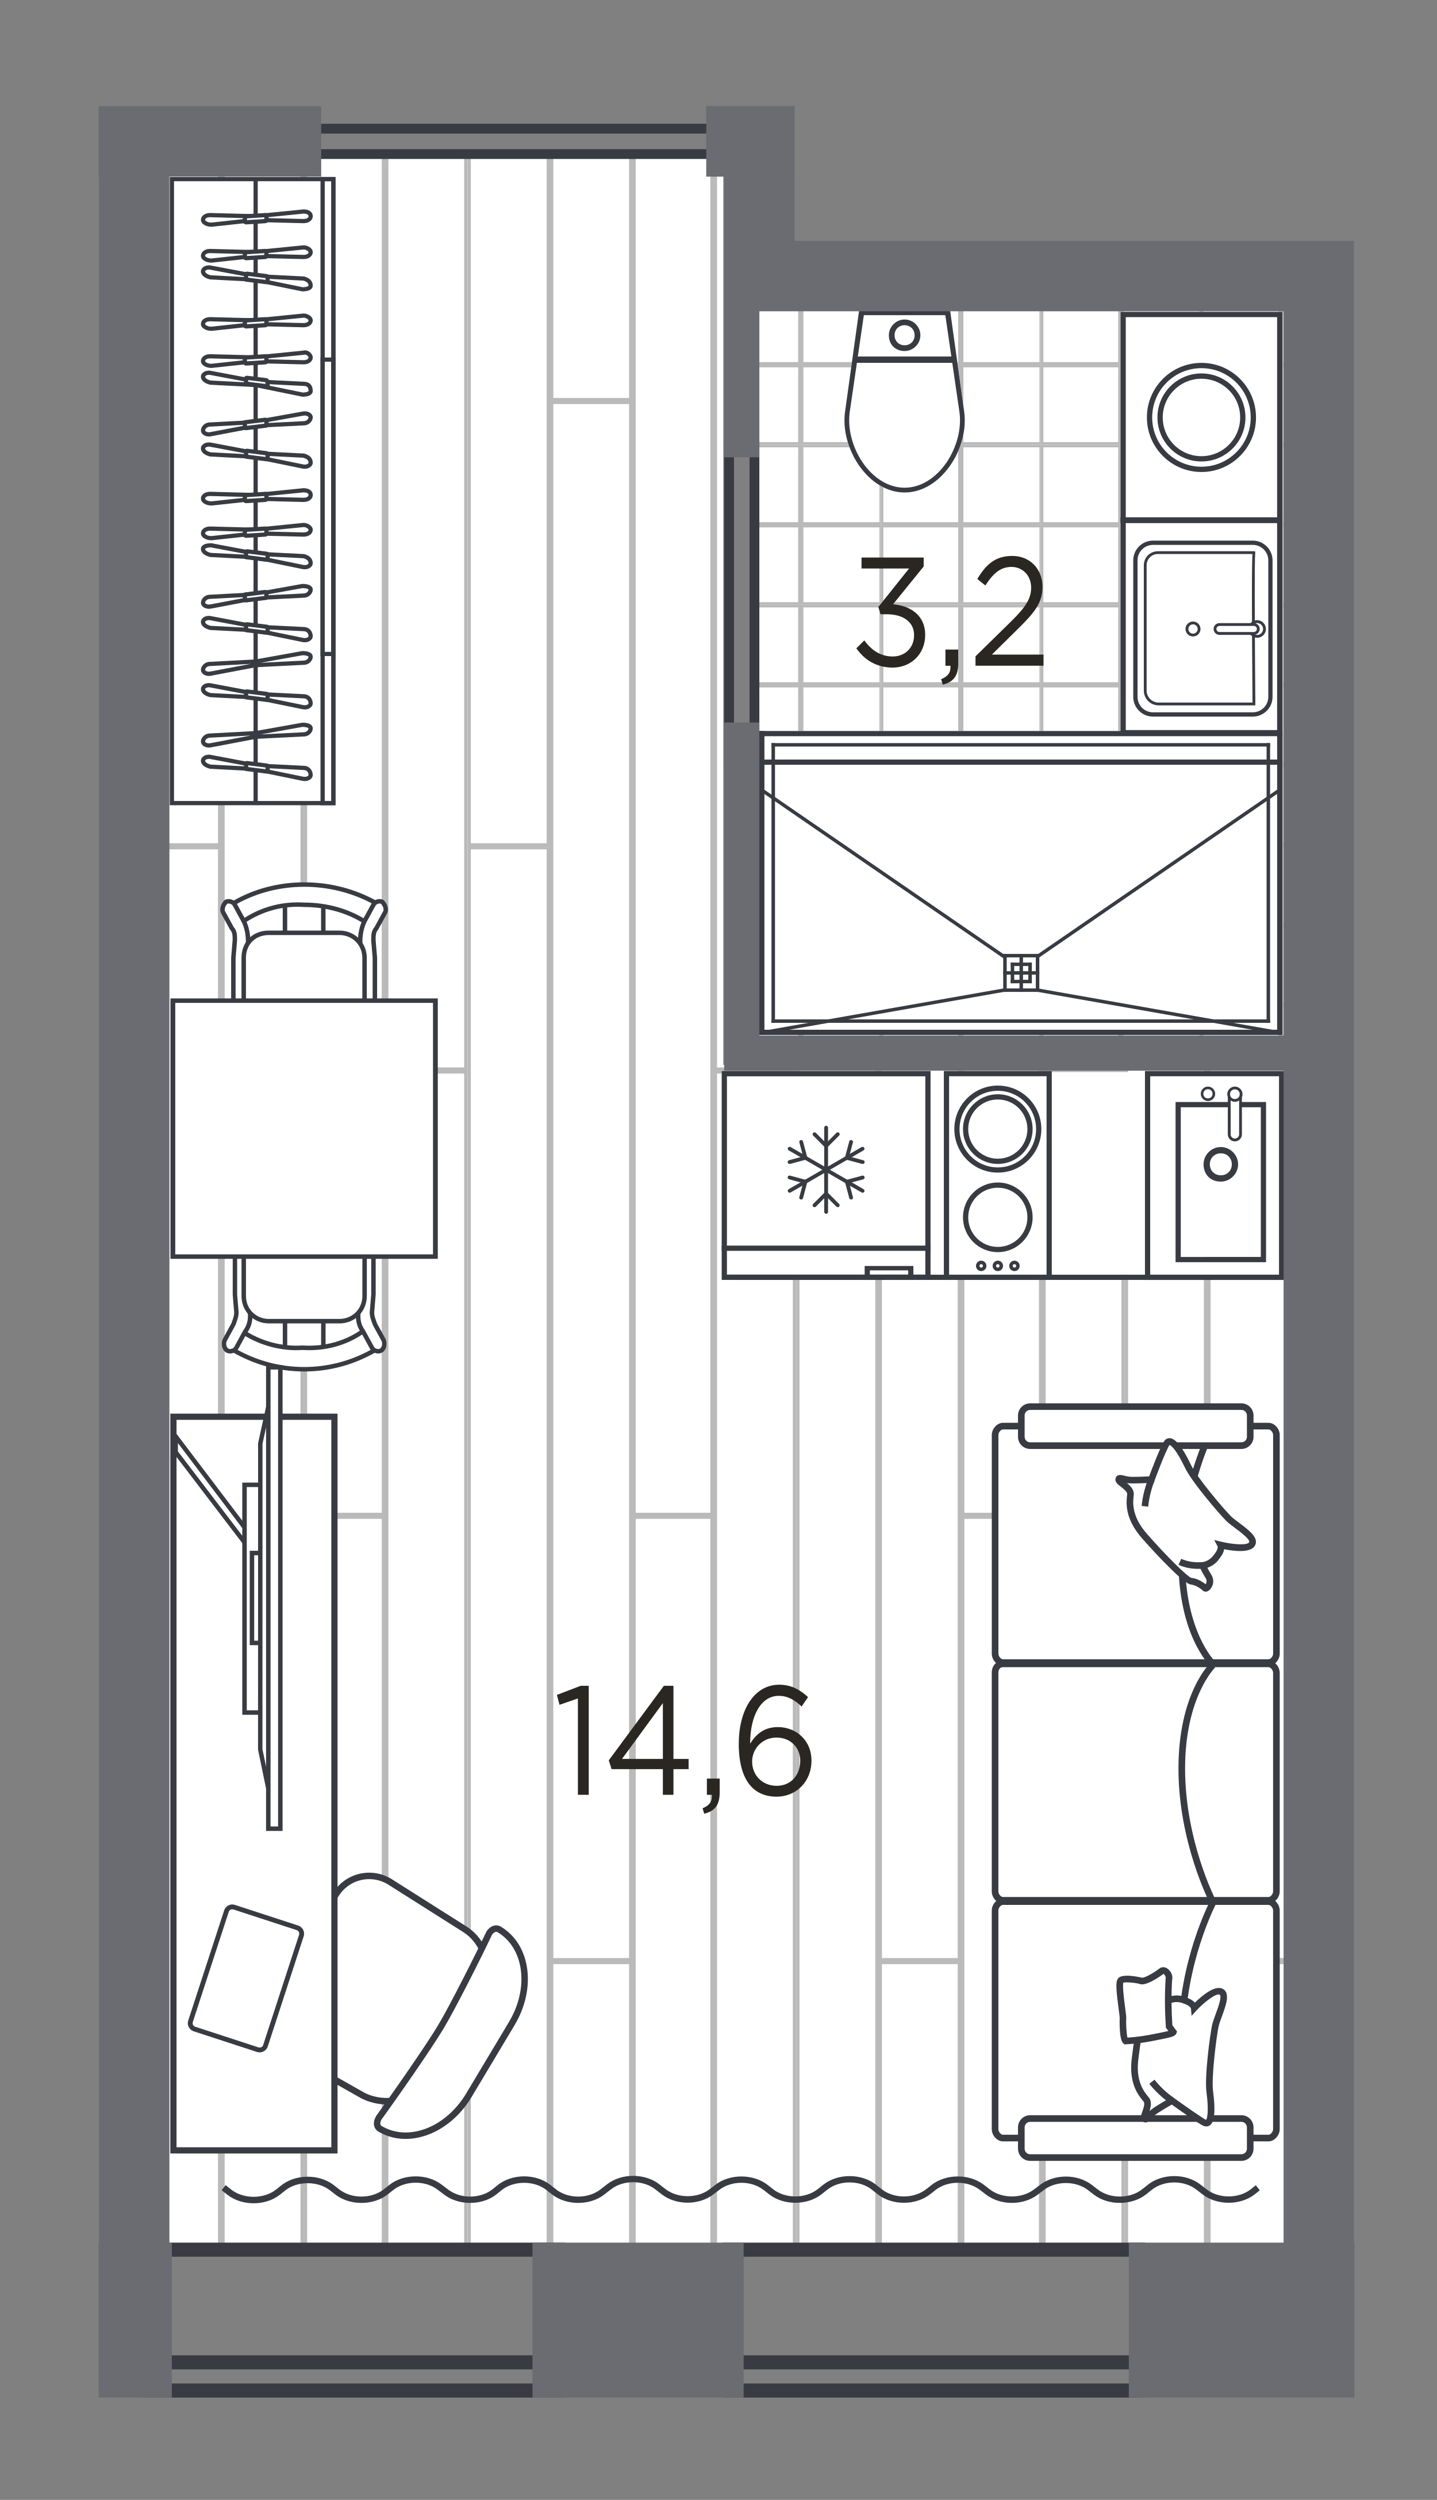 <?xml version="1.0" encoding="UTF-8"?>
<svg xmlns="http://www.w3.org/2000/svg" version="1.1" xmlns:xlink="http://www.w3.org/1999/xlink" viewBox="0 0 57.871 100.645">
  <rect x="0" y="0" width="57.871" height="100.645" fill="#808080" stroke="none"/>
  <defs>
    <style>
      .cls-1 {
        clip-path: url(#clippath-20);
      }

      .cls-2 {
        clip-path: url(#clippath-11);
      }

      .cls-3 {
        clip-path: url(#clippath-16);
      }

      .cls-4 {
        clip-path: url(#clippath-33);
      }

      .cls-5 {
        clip-path: url(#clippath-41);
      }

      .cls-6 {
        clip-path: url(#clippath-32);
      }

      .cls-7 {
        clip-path: url(#clippath-2);
      }

      .cls-8 {
        fill: #2a2722;
      }

      .cls-8, .cls-9, .cls-10, .cls-11, .cls-12, .cls-13, .cls-14, .cls-15, .cls-16 {
        stroke-width: 0px;
      }

      .cls-17 {
        clip-path: url(#clippath-13);
      }

      .cls-18 {
        clip-path: url(#clippath-37);
      }

      .cls-19 {
        clip-path: url(#clippath-25);
      }

      .cls-9, .cls-16 {
        fill: #6b6c71;
      }

      .cls-20 {
        clip-path: url(#clippath-15);
      }

      .cls-21 {
        clip-path: url(#clippath-6);
      }

      .cls-22 {
        clip-path: url(#clippath-40);
      }

      .cls-23 {
        clip-path: url(#clippath-26);
      }

      .cls-10, .cls-11 {
        fill: none;
      }

      .cls-24 {
        clip-path: url(#clippath-7);
      }

      .cls-25 {
        clip-path: url(#clippath-21);
      }

      .cls-26 {
        clip-path: url(#clippath-34);
      }

      .cls-27 {
        clip-path: url(#clippath-1);
      }

      .cls-28 {
        clip-path: url(#clippath-4);
      }

      .cls-29 {
        clip-path: url(#clippath-38);
      }

      .cls-11 {
        clip-rule: evenodd;
      }

      .cls-30 {
        clip-path: url(#clippath-36);
      }

      .cls-31 {
        clip-path: url(#clippath-27);
      }

      .cls-12 {
        fill: #bababa;
      }

      .cls-32 {
        clip-path: url(#clippath-12);
      }

      .cls-33 {
        clip-path: url(#clippath-24);
      }

      .cls-34 {
        clip-path: url(#clippath-30);
      }

      .cls-13, .cls-14 {
        fill: #383b42;
      }

      .cls-35 {
        clip-path: url(#clippath-22);
      }

      .cls-14, .cls-16 {
        fill-rule: evenodd;
      }

      .cls-36 {
        stroke: #383b42;
        stroke-miterlimit: 10;
        stroke-width: .25px;
      }

      .cls-36, .cls-15 {
        fill: #fff;
      }

      .cls-37 {
        clip-path: url(#clippath-9);
      }

      .cls-38 {
        clip-path: url(#clippath);
      }

      .cls-39 {
        clip-path: url(#clippath-39);
      }

      .cls-40 {
        clip-path: url(#clippath-19);
      }

      .cls-41 {
        clip-path: url(#clippath-31);
      }

      .cls-42 {
        clip-path: url(#clippath-3);
      }

      .cls-43 {
        clip-path: url(#clippath-8);
      }

      .cls-44 {
        clip-path: url(#clippath-29);
      }

      .cls-45 {
        clip-path: url(#clippath-18);
      }

      .cls-46 {
        clip-path: url(#clippath-14);
      }

      .cls-47 {
        clip-path: url(#clippath-17);
      }

      .cls-48 {
        clip-path: url(#clippath-5);
      }

      .cls-49 {
        clip-path: url(#clippath-10);
      }

      .cls-50 {
        clip-path: url(#clippath-23);
      }

      .cls-51 {
        clip-path: url(#clippath-28);
      }

      .cls-52 {
        clip-path: url(#clippath-35);
      }
    </style>
    <clipPath id="clippath">
      <polygon class="cls-11" points="29.129 42.871 29.129 6.29 6.581 6.29 6.581 90.581 26.516 90.581 26.516 90.774 51.968 90.774 51.968 42.871 29.129 42.871"/>
    </clipPath>
    <clipPath id="clippath-1">
      <rect class="cls-10" x="30.29" y="12.339" width="21.726" height="29.516"/>
    </clipPath>
    <clipPath id="clippath-2">
      <rect class="cls-10" x="48.358" y="11.461" width="6.444" height="6.444"/>
    </clipPath>
    <clipPath id="clippath-3">
      <rect class="cls-10" x="48.358" y="11.461" width="6.444" height="6.444"/>
    </clipPath>
    <clipPath id="clippath-4">
      <rect class="cls-10" x="48.358" y="17.905" width="6.444" height="6.444"/>
    </clipPath>
    <clipPath id="clippath-5">
      <rect class="cls-10" x="48.358" y="17.905" width="6.444" height="6.444"/>
    </clipPath>
    <clipPath id="clippath-6">
      <rect class="cls-10" x="48.358" y="24.349" width="6.444" height="6.444"/>
    </clipPath>
    <clipPath id="clippath-7">
      <rect class="cls-10" x="48.358" y="24.349" width="6.444" height="6.444"/>
    </clipPath>
    <clipPath id="clippath-8">
      <rect class="cls-10" x="48.358" y="30.793" width="6.444" height="6.444"/>
    </clipPath>
    <clipPath id="clippath-9">
      <rect class="cls-10" x="48.358" y="30.793" width="6.444" height="6.444"/>
    </clipPath>
    <clipPath id="clippath-10">
      <rect class="cls-10" x="48.358" y="37.237" width="6.444" height="6.444"/>
    </clipPath>
    <clipPath id="clippath-11">
      <rect class="cls-10" x="48.358" y="37.237" width="6.444" height="6.444"/>
    </clipPath>
    <clipPath id="clippath-12">
      <rect class="cls-10" x="41.914" y="11.461" width="6.444" height="6.444"/>
    </clipPath>
    <clipPath id="clippath-13">
      <rect class="cls-10" x="41.914" y="11.461" width="6.444" height="6.444"/>
    </clipPath>
    <clipPath id="clippath-14">
      <rect class="cls-10" x="41.914" y="17.905" width="6.444" height="6.444"/>
    </clipPath>
    <clipPath id="clippath-15">
      <rect class="cls-10" x="41.914" y="17.905" width="6.444" height="6.444"/>
    </clipPath>
    <clipPath id="clippath-16">
      <rect class="cls-10" x="41.914" y="24.349" width="6.444" height="6.444"/>
    </clipPath>
    <clipPath id="clippath-17">
      <rect class="cls-10" x="41.914" y="24.349" width="6.444" height="6.444"/>
    </clipPath>
    <clipPath id="clippath-18">
      <rect class="cls-10" x="41.914" y="30.793" width="6.444" height="6.444"/>
    </clipPath>
    <clipPath id="clippath-19">
      <rect class="cls-10" x="41.914" y="30.793" width="6.444" height="6.444"/>
    </clipPath>
    <clipPath id="clippath-20">
      <rect class="cls-10" x="41.914" y="37.237" width="6.444" height="6.444"/>
    </clipPath>
    <clipPath id="clippath-21">
      <rect class="cls-10" x="41.914" y="37.237" width="6.444" height="6.444"/>
    </clipPath>
    <clipPath id="clippath-22">
      <rect class="cls-10" x="35.47" y="11.461" width="6.444" height="6.444"/>
    </clipPath>
    <clipPath id="clippath-23">
      <rect class="cls-10" x="35.47" y="11.461" width="6.444" height="6.444"/>
    </clipPath>
    <clipPath id="clippath-24">
      <rect class="cls-10" x="35.47" y="17.905" width="6.444" height="6.444"/>
    </clipPath>
    <clipPath id="clippath-25">
      <rect class="cls-10" x="35.47" y="17.905" width="6.444" height="6.444"/>
    </clipPath>
    <clipPath id="clippath-26">
      <rect class="cls-10" x="35.47" y="24.349" width="6.444" height="6.444"/>
    </clipPath>
    <clipPath id="clippath-27">
      <rect class="cls-10" x="35.47" y="24.349" width="6.444" height="6.444"/>
    </clipPath>
    <clipPath id="clippath-28">
      <rect class="cls-10" x="35.47" y="30.793" width="6.444" height="6.444"/>
    </clipPath>
    <clipPath id="clippath-29">
      <rect class="cls-10" x="35.47" y="30.793" width="6.444" height="6.444"/>
    </clipPath>
    <clipPath id="clippath-30">
      <rect class="cls-10" x="35.47" y="37.237" width="6.444" height="6.444"/>
    </clipPath>
    <clipPath id="clippath-31">
      <rect class="cls-10" x="35.47" y="37.237" width="6.444" height="6.444"/>
    </clipPath>
    <clipPath id="clippath-32">
      <rect class="cls-10" x="29.026" y="11.461" width="6.444" height="6.444"/>
    </clipPath>
    <clipPath id="clippath-33">
      <rect class="cls-10" x="29.026" y="11.461" width="6.444" height="6.444"/>
    </clipPath>
    <clipPath id="clippath-34">
      <rect class="cls-10" x="29.026" y="17.905" width="6.444" height="6.444"/>
    </clipPath>
    <clipPath id="clippath-35">
      <rect class="cls-10" x="29.026" y="17.905" width="6.444" height="6.444"/>
    </clipPath>
    <clipPath id="clippath-36">
      <rect class="cls-10" x="29.026" y="24.349" width="6.444" height="6.444"/>
    </clipPath>
    <clipPath id="clippath-37">
      <rect class="cls-10" x="29.026" y="24.349" width="6.444" height="6.444"/>
    </clipPath>
    <clipPath id="clippath-38">
      <rect class="cls-10" x="29.026" y="30.793" width="6.444" height="6.444"/>
    </clipPath>
    <clipPath id="clippath-39">
      <rect class="cls-10" x="29.026" y="30.793" width="6.444" height="6.444"/>
    </clipPath>
    <clipPath id="clippath-40">
      <rect class="cls-10" x="29.026" y="37.237" width="6.444" height="6.444"/>
    </clipPath>
    <clipPath id="clippath-41">
      <rect class="cls-10" x="29.026" y="37.237" width="6.444" height="6.444"/>
    </clipPath>
  </defs>
  <g id="_по" data-name="по">
    <g class="cls-38">
      <g>
        <rect class="cls-10" x="45.297" y="-23.943" width="13.235" height="62.81"/>
        <rect class="cls-15" x="45.297" y="-23.943" width="13.235" height="62.81"/>
        <rect class="cls-12" x="48.483" y="-23.943" width=".269" height="62.81"/>
        <rect class="cls-12" x="51.804" y="-23.943" width=".269" height="62.81"/>
        <rect class="cls-12" x="55.077" y="-23.943" width=".269" height="62.81"/>
        <g>
          <rect class="cls-12" x="55.211" y="-19.835" width="3.32" height=".245"/>
          <rect class="cls-12" x="51.891" y="-1.906" width="3.32" height=".245"/>
          <rect class="cls-12" x="48.618" y="16.022" width="3.273" height=".245"/>
          <rect class="cls-12" x="45.297" y="33.95" width="3.32" height=".245"/>
        </g>
        <rect class="cls-12" x="58.398" y="-23.943" width=".134" height="62.81"/>
        <rect class="cls-12" x="45.297" y="-23.943" width=".134" height="62.81"/>
      </g>
      <g>
        <rect class="cls-10" x="45.297" y="38.866" width="13.235" height="62.81"/>
        <rect class="cls-15" x="45.297" y="38.866" width="13.235" height="62.81"/>
        <rect class="cls-12" x="48.483" y="38.866" width=".269" height="62.81"/>
        <rect class="cls-12" x="51.804" y="38.866" width=".269" height="62.81"/>
        <rect class="cls-12" x="55.077" y="38.866" width=".269" height="62.81"/>
        <g>
          <rect class="cls-12" x="55.211" y="42.975" width="3.32" height=".245"/>
          <rect class="cls-12" x="51.891" y="60.903" width="3.32" height=".245"/>
          <rect class="cls-12" x="48.618" y="78.831" width="3.273" height=".245"/>
          <rect class="cls-12" x="45.297" y="96.76" width="3.32" height=".245"/>
        </g>
        <rect class="cls-12" x="58.398" y="38.866" width=".134" height="62.81"/>
        <rect class="cls-12" x="45.297" y="38.866" width=".134" height="62.81"/>
      </g>
      <g>
        <rect class="cls-10" x="32.063" y="-23.943" width="13.235" height="62.81"/>
        <rect class="cls-15" x="32.063" y="-23.943" width="13.235" height="62.81"/>
        <rect class="cls-12" x="35.249" y="-23.943" width=".269" height="62.81"/>
        <rect class="cls-12" x="38.569" y="-23.943" width=".269" height="62.81"/>
        <rect class="cls-12" x="41.842" y="-23.943" width=".269" height="62.81"/>
        <g>
          <rect class="cls-12" x="41.977" y="-19.835" width="3.32" height=".245"/>
          <rect class="cls-12" x="38.656" y="-1.906" width="3.32" height=".245"/>
          <rect class="cls-12" x="35.383" y="16.022" width="3.273" height=".245"/>
          <rect class="cls-12" x="32.063" y="33.95" width="3.32" height=".245"/>
        </g>
        <rect class="cls-12" x="45.163" y="-23.943" width=".134" height="62.81"/>
        <rect class="cls-12" x="32.063" y="-23.943" width=".134" height="62.81"/>
      </g>
      <g>
        <rect class="cls-10" x="32.063" y="38.866" width="13.235" height="62.81"/>
        <rect class="cls-15" x="32.063" y="38.866" width="13.235" height="62.81"/>
        <rect class="cls-12" x="35.249" y="38.866" width=".269" height="62.81"/>
        <rect class="cls-12" x="38.569" y="38.866" width=".269" height="62.81"/>
        <rect class="cls-12" x="41.842" y="38.866" width=".269" height="62.81"/>
        <g>
          <rect class="cls-12" x="41.977" y="42.975" width="3.32" height=".245"/>
          <rect class="cls-12" x="38.656" y="60.903" width="3.32" height=".245"/>
          <rect class="cls-12" x="35.383" y="78.831" width="3.273" height=".245"/>
          <rect class="cls-12" x="32.063" y="96.76" width="3.32" height=".245"/>
        </g>
        <rect class="cls-12" x="45.163" y="38.866" width=".134" height="62.81"/>
        <rect class="cls-12" x="32.063" y="38.866" width=".134" height="62.81"/>
      </g>
      <g>
        <rect class="cls-10" x="18.828" y="-23.943" width="13.235" height="62.81"/>
        <rect class="cls-15" x="18.828" y="-23.943" width="13.235" height="62.81"/>
        <rect class="cls-12" x="22.014" y="-23.943" width=".269" height="62.81"/>
        <rect class="cls-12" x="25.334" y="-23.943" width=".269" height="62.81"/>
        <rect class="cls-12" x="28.608" y="-23.943" width=".269" height="62.81"/>
        <g>
          <rect class="cls-12" x="28.742" y="-19.835" width="3.32" height=".245"/>
          <rect class="cls-12" x="25.422" y="-1.906" width="3.32" height=".245"/>
          <rect class="cls-12" x="22.148" y="16.022" width="3.273" height=".245"/>
          <rect class="cls-12" x="18.828" y="33.95" width="3.32" height=".245"/>
        </g>
        <rect class="cls-12" x="31.928" y="-23.943" width=".134" height="62.81"/>
        <rect class="cls-12" x="18.828" y="-23.943" width=".134" height="62.81"/>
      </g>
      <g>
        <rect class="cls-10" x="18.828" y="38.866" width="13.235" height="62.81"/>
        <rect class="cls-15" x="18.828" y="38.866" width="13.235" height="62.81"/>
        <rect class="cls-12" x="22.014" y="38.866" width=".269" height="62.81"/>
        <rect class="cls-12" x="25.334" y="38.866" width=".269" height="62.81"/>
        <rect class="cls-12" x="28.608" y="38.866" width=".269" height="62.81"/>
        <g>
          <rect class="cls-12" x="28.742" y="42.975" width="3.32" height=".245"/>
          <rect class="cls-12" x="25.422" y="60.903" width="3.32" height=".245"/>
          <rect class="cls-12" x="22.148" y="78.831" width="3.273" height=".245"/>
          <rect class="cls-12" x="18.828" y="96.76" width="3.32" height=".245"/>
        </g>
        <rect class="cls-12" x="31.928" y="38.866" width=".134" height="62.81"/>
        <rect class="cls-12" x="18.828" y="38.866" width=".134" height="62.81"/>
      </g>
      <g>
        <rect class="cls-10" x="5.593" y="-23.943" width="13.235" height="62.81"/>
        <rect class="cls-15" x="5.593" y="-23.943" width="13.235" height="62.81"/>
        <rect class="cls-12" x="8.779" y="-23.943" width=".269" height="62.81"/>
        <rect class="cls-12" x="12.1" y="-23.943" width=".269" height="62.81"/>
        <rect class="cls-12" x="15.373" y="-23.943" width=".269" height="62.81"/>
        <g>
          <rect class="cls-12" x="15.507" y="-19.835" width="3.32" height=".245"/>
          <rect class="cls-12" x="12.187" y="-1.906" width="3.32" height=".245"/>
          <rect class="cls-12" x="8.914" y="16.022" width="3.273" height=".245"/>
          <rect class="cls-12" x="5.593" y="33.95" width="3.32" height=".245"/>
        </g>
        <rect class="cls-12" x="18.693" y="-23.943" width=".134" height="62.81"/>
        <rect class="cls-12" x="5.593" y="-23.943" width=".134" height="62.81"/>
      </g>
      <g>
        <rect class="cls-10" x="5.593" y="38.866" width="13.235" height="62.81"/>
        <rect class="cls-15" x="5.593" y="38.866" width="13.235" height="62.81"/>
        <rect class="cls-12" x="8.779" y="38.866" width=".269" height="62.81"/>
        <rect class="cls-12" x="12.1" y="38.866" width=".269" height="62.81"/>
        <rect class="cls-12" x="15.373" y="38.866" width=".269" height="62.81"/>
        <g>
          <rect class="cls-12" x="15.507" y="42.975" width="3.32" height=".245"/>
          <rect class="cls-12" x="12.187" y="60.903" width="3.32" height=".245"/>
          <rect class="cls-12" x="8.914" y="78.831" width="3.273" height=".245"/>
          <rect class="cls-12" x="5.593" y="96.76" width="3.32" height=".245"/>
        </g>
        <rect class="cls-12" x="18.693" y="38.866" width=".134" height="62.81"/>
        <rect class="cls-12" x="5.593" y="38.866" width=".134" height="62.81"/>
      </g>
    </g>
    <g class="cls-27">
      <g class="cls-7">
        <rect class="cls-15" x="48.358" y="11.461" width="6.444" height="6.444"/>
        <g class="cls-42">
          <g>
            <g>
              <rect class="cls-12" x="48.358" y="11.461" width="6.444" height=".105"/>
              <rect class="cls-12" x="48.358" y="14.578" width="6.444" height=".211"/>
              <rect class="cls-12" x="48.359" y="17.8" width="6.443" height=".105"/>
            </g>
            <g>
              <rect class="cls-12" x="48.358" y="11.461" width=".105" height="6.444"/>
              <rect class="cls-12" x="51.475" y="11.461" width=".211" height="6.444"/>
              <rect class="cls-12" x="54.749" y="11.461" width=".053" height="6.444"/>
            </g>
          </g>
        </g>
      </g>
      <g class="cls-28">
        <rect class="cls-15" x="48.358" y="17.905" width="6.444" height="6.444"/>
        <g class="cls-48">
          <g>
            <g>
              <rect class="cls-12" x="48.358" y="17.905" width="6.444" height=".105"/>
              <rect class="cls-12" x="48.358" y="21.022" width="6.444" height=".211"/>
              <rect class="cls-12" x="48.359" y="24.244" width="6.443" height=".105"/>
            </g>
            <g>
              <rect class="cls-12" x="48.358" y="17.905" width=".105" height="6.444"/>
              <rect class="cls-12" x="51.475" y="17.905" width=".211" height="6.444"/>
              <rect class="cls-12" x="54.749" y="17.905" width=".053" height="6.444"/>
            </g>
          </g>
        </g>
      </g>
      <g class="cls-21">
        <rect class="cls-15" x="48.358" y="24.349" width="6.444" height="6.444"/>
        <g class="cls-24">
          <g>
            <g>
              <rect class="cls-12" x="48.358" y="24.349" width="6.444" height=".105"/>
              <rect class="cls-12" x="48.358" y="27.466" width="6.444" height=".211"/>
              <rect class="cls-12" x="48.359" y="30.688" width="6.443" height=".105"/>
            </g>
            <g>
              <rect class="cls-12" x="48.358" y="24.349" width=".105" height="6.444"/>
              <rect class="cls-12" x="51.475" y="24.349" width=".211" height="6.444"/>
              <rect class="cls-12" x="54.749" y="24.349" width=".053" height="6.444"/>
            </g>
          </g>
        </g>
      </g>
      <g class="cls-43">
        <rect class="cls-15" x="48.358" y="30.793" width="6.444" height="6.444"/>
        <g class="cls-37">
          <g>
            <g>
              <rect class="cls-12" x="48.358" y="30.793" width="6.444" height=".105"/>
              <rect class="cls-12" x="48.358" y="33.91" width="6.444" height=".211"/>
              <rect class="cls-12" x="48.359" y="37.132" width="6.443" height=".105"/>
            </g>
            <g>
              <rect class="cls-12" x="48.358" y="30.793" width=".105" height="6.444"/>
              <rect class="cls-12" x="51.475" y="30.793" width=".211" height="6.444"/>
              <rect class="cls-12" x="54.749" y="30.793" width=".053" height="6.444"/>
            </g>
          </g>
        </g>
      </g>
      <g class="cls-49">
        <rect class="cls-15" x="48.358" y="37.237" width="6.444" height="6.444"/>
        <g class="cls-2">
          <g>
            <g>
              <rect class="cls-12" x="48.358" y="37.237" width="6.444" height=".105"/>
              <rect class="cls-12" x="48.358" y="40.353" width="6.444" height=".211"/>
              <rect class="cls-12" x="48.359" y="43.575" width="6.443" height=".105"/>
            </g>
            <g>
              <rect class="cls-12" x="48.358" y="37.237" width=".105" height="6.444"/>
              <rect class="cls-12" x="51.475" y="37.237" width=".211" height="6.444"/>
              <rect class="cls-12" x="54.749" y="37.237" width=".053" height="6.444"/>
            </g>
          </g>
        </g>
      </g>
      <g class="cls-32">
        <rect class="cls-15" x="41.914" y="11.461" width="6.444" height="6.444"/>
        <g class="cls-17">
          <g>
            <g>
              <rect class="cls-12" x="41.914" y="11.461" width="6.444" height=".105"/>
              <rect class="cls-12" x="41.914" y="14.578" width="6.444" height=".211"/>
              <rect class="cls-12" x="41.915" y="17.8" width="6.443" height=".105"/>
            </g>
            <g>
              <rect class="cls-12" x="41.914" y="11.461" width=".105" height="6.444"/>
              <rect class="cls-12" x="45.031" y="11.461" width=".211" height="6.444"/>
              <rect class="cls-12" x="48.305" y="11.461" width=".053" height="6.444"/>
            </g>
          </g>
        </g>
      </g>
      <g class="cls-46">
        <rect class="cls-15" x="41.914" y="17.905" width="6.444" height="6.444"/>
        <g class="cls-20">
          <g>
            <g>
              <rect class="cls-12" x="41.914" y="17.905" width="6.444" height=".105"/>
              <rect class="cls-12" x="41.914" y="21.022" width="6.444" height=".211"/>
              <rect class="cls-12" x="41.915" y="24.244" width="6.443" height=".105"/>
            </g>
            <g>
              <rect class="cls-12" x="41.914" y="17.905" width=".105" height="6.444"/>
              <rect class="cls-12" x="45.031" y="17.905" width=".211" height="6.444"/>
              <rect class="cls-12" x="48.305" y="17.905" width=".053" height="6.444"/>
            </g>
          </g>
        </g>
      </g>
      <g class="cls-3">
        <rect class="cls-15" x="41.914" y="24.349" width="6.444" height="6.444"/>
        <g class="cls-47">
          <g>
            <g>
              <rect class="cls-12" x="41.914" y="24.349" width="6.444" height=".105"/>
              <rect class="cls-12" x="41.914" y="27.466" width="6.444" height=".211"/>
              <rect class="cls-12" x="41.915" y="30.688" width="6.443" height=".105"/>
            </g>
            <g>
              <rect class="cls-12" x="41.914" y="24.349" width=".105" height="6.444"/>
              <rect class="cls-12" x="45.031" y="24.349" width=".211" height="6.444"/>
              <rect class="cls-12" x="48.305" y="24.349" width=".053" height="6.444"/>
            </g>
          </g>
        </g>
      </g>
      <g class="cls-45">
        <rect class="cls-15" x="41.914" y="30.793" width="6.444" height="6.444"/>
        <g class="cls-40">
          <g>
            <g>
              <rect class="cls-12" x="41.914" y="30.793" width="6.444" height=".105"/>
              <rect class="cls-12" x="41.914" y="33.91" width="6.444" height=".211"/>
              <rect class="cls-12" x="41.915" y="37.132" width="6.443" height=".105"/>
            </g>
            <g>
              <rect class="cls-12" x="41.914" y="30.793" width=".105" height="6.444"/>
              <rect class="cls-12" x="45.031" y="30.793" width=".211" height="6.444"/>
              <rect class="cls-12" x="48.305" y="30.793" width=".053" height="6.444"/>
            </g>
          </g>
        </g>
      </g>
      <g class="cls-1">
        <rect class="cls-15" x="41.914" y="37.237" width="6.444" height="6.444"/>
        <g class="cls-25">
          <g>
            <g>
              <rect class="cls-12" x="41.914" y="37.237" width="6.444" height=".105"/>
              <rect class="cls-12" x="41.914" y="40.353" width="6.444" height=".211"/>
              <rect class="cls-12" x="41.915" y="43.575" width="6.443" height=".105"/>
            </g>
            <g>
              <rect class="cls-12" x="41.914" y="37.237" width=".105" height="6.444"/>
              <rect class="cls-12" x="45.031" y="37.237" width=".211" height="6.444"/>
              <rect class="cls-12" x="48.305" y="37.237" width=".053" height="6.444"/>
            </g>
          </g>
        </g>
      </g>
      <g class="cls-35">
        <rect class="cls-15" x="35.47" y="11.461" width="6.444" height="6.444"/>
        <g class="cls-50">
          <g>
            <g>
              <rect class="cls-12" x="35.47" y="11.461" width="6.444" height=".105"/>
              <rect class="cls-12" x="35.47" y="14.578" width="6.444" height=".211"/>
              <rect class="cls-12" x="35.471" y="17.8" width="6.443" height=".105"/>
            </g>
            <g>
              <rect class="cls-12" x="35.47" y="11.461" width=".105" height="6.444"/>
              <rect class="cls-12" x="38.587" y="11.461" width=".211" height="6.444"/>
              <rect class="cls-12" x="41.861" y="11.461" width=".053" height="6.444"/>
            </g>
          </g>
        </g>
      </g>
      <g class="cls-33">
        <rect class="cls-15" x="35.47" y="17.905" width="6.444" height="6.444"/>
        <g class="cls-19">
          <g>
            <g>
              <rect class="cls-12" x="35.47" y="17.905" width="6.444" height=".105"/>
              <rect class="cls-12" x="35.47" y="21.022" width="6.444" height=".211"/>
              <rect class="cls-12" x="35.471" y="24.244" width="6.443" height=".105"/>
            </g>
            <g>
              <rect class="cls-12" x="35.47" y="17.905" width=".105" height="6.444"/>
              <rect class="cls-12" x="38.587" y="17.905" width=".211" height="6.444"/>
              <rect class="cls-12" x="41.861" y="17.905" width=".053" height="6.444"/>
            </g>
          </g>
        </g>
      </g>
      <g class="cls-23">
        <rect class="cls-15" x="35.47" y="24.349" width="6.444" height="6.444"/>
        <g class="cls-31">
          <g>
            <g>
              <rect class="cls-12" x="35.47" y="24.349" width="6.444" height=".105"/>
              <rect class="cls-12" x="35.47" y="27.466" width="6.444" height=".211"/>
              <rect class="cls-12" x="35.471" y="30.688" width="6.443" height=".105"/>
            </g>
            <g>
              <rect class="cls-12" x="35.47" y="24.349" width=".105" height="6.444"/>
              <rect class="cls-12" x="38.587" y="24.349" width=".211" height="6.444"/>
              <rect class="cls-12" x="41.861" y="24.349" width=".053" height="6.444"/>
            </g>
          </g>
        </g>
      </g>
      <g class="cls-51">
        <rect class="cls-15" x="35.47" y="30.793" width="6.444" height="6.444"/>
        <g class="cls-44">
          <g>
            <g>
              <rect class="cls-12" x="35.47" y="30.793" width="6.444" height=".105"/>
              <rect class="cls-12" x="35.47" y="33.91" width="6.444" height=".211"/>
              <rect class="cls-12" x="35.471" y="37.132" width="6.443" height=".105"/>
            </g>
            <g>
              <rect class="cls-12" x="35.47" y="30.793" width=".105" height="6.444"/>
              <rect class="cls-12" x="38.587" y="30.793" width=".211" height="6.444"/>
              <rect class="cls-12" x="41.861" y="30.793" width=".053" height="6.444"/>
            </g>
          </g>
        </g>
      </g>
      <g class="cls-34">
        <rect class="cls-15" x="35.47" y="37.237" width="6.444" height="6.444"/>
        <g class="cls-41">
          <g>
            <g>
              <rect class="cls-12" x="35.47" y="37.237" width="6.444" height=".105"/>
              <rect class="cls-12" x="35.47" y="40.353" width="6.444" height=".211"/>
              <rect class="cls-12" x="35.471" y="43.575" width="6.443" height=".105"/>
            </g>
            <g>
              <rect class="cls-12" x="35.47" y="37.237" width=".105" height="6.444"/>
              <rect class="cls-12" x="38.587" y="37.237" width=".211" height="6.444"/>
              <rect class="cls-12" x="41.861" y="37.237" width=".053" height="6.444"/>
            </g>
          </g>
        </g>
      </g>
      <g class="cls-6">
        <rect class="cls-15" x="29.026" y="11.461" width="6.444" height="6.444"/>
        <g class="cls-4">
          <g>
            <g>
              <rect class="cls-12" x="29.026" y="11.461" width="6.444" height=".105"/>
              <rect class="cls-12" x="29.026" y="14.578" width="6.444" height=".211"/>
              <rect class="cls-12" x="29.027" y="17.8" width="6.443" height=".105"/>
            </g>
            <g>
              <rect class="cls-12" x="29.026" y="11.461" width=".105" height="6.444"/>
              <rect class="cls-12" x="32.143" y="11.461" width=".211" height="6.444"/>
              <rect class="cls-12" x="35.417" y="11.461" width=".053" height="6.444"/>
            </g>
          </g>
        </g>
      </g>
      <g class="cls-26">
        <rect class="cls-15" x="29.026" y="17.905" width="6.444" height="6.444"/>
        <g class="cls-52">
          <g>
            <g>
              <rect class="cls-12" x="29.026" y="17.905" width="6.444" height=".105"/>
              <rect class="cls-12" x="29.026" y="21.022" width="6.444" height=".211"/>
              <rect class="cls-12" x="29.027" y="24.244" width="6.443" height=".105"/>
            </g>
            <g>
              <rect class="cls-12" x="29.026" y="17.905" width=".105" height="6.444"/>
              <rect class="cls-12" x="32.143" y="17.905" width=".211" height="6.444"/>
              <rect class="cls-12" x="35.417" y="17.905" width=".053" height="6.444"/>
            </g>
          </g>
        </g>
      </g>
      <g class="cls-30">
        <rect class="cls-15" x="29.026" y="24.349" width="6.444" height="6.444"/>
        <g class="cls-18">
          <g>
            <g>
              <rect class="cls-12" x="29.026" y="24.349" width="6.444" height=".105"/>
              <rect class="cls-12" x="29.026" y="27.466" width="6.444" height=".211"/>
              <rect class="cls-12" x="29.027" y="30.688" width="6.443" height=".105"/>
            </g>
            <g>
              <rect class="cls-12" x="29.026" y="24.349" width=".105" height="6.444"/>
              <rect class="cls-12" x="32.143" y="24.349" width=".211" height="6.444"/>
              <rect class="cls-12" x="35.417" y="24.349" width=".053" height="6.444"/>
            </g>
          </g>
        </g>
      </g>
      <g class="cls-29">
        <rect class="cls-15" x="29.026" y="30.793" width="6.444" height="6.444"/>
        <g class="cls-39">
          <g>
            <g>
              <rect class="cls-12" x="29.026" y="30.793" width="6.444" height=".105"/>
              <rect class="cls-12" x="29.026" y="33.91" width="6.444" height=".211"/>
              <rect class="cls-12" x="29.027" y="37.132" width="6.443" height=".105"/>
            </g>
            <g>
              <rect class="cls-12" x="29.026" y="30.793" width=".105" height="6.444"/>
              <rect class="cls-12" x="32.143" y="30.793" width=".211" height="6.444"/>
              <rect class="cls-12" x="35.417" y="30.793" width=".053" height="6.444"/>
            </g>
          </g>
        </g>
      </g>
      <g class="cls-22">
        <rect class="cls-15" x="29.026" y="37.237" width="6.444" height="6.444"/>
        <g class="cls-5">
          <g>
            <g>
              <rect class="cls-12" x="29.026" y="37.237" width="6.444" height=".105"/>
              <rect class="cls-12" x="29.026" y="40.353" width="6.444" height=".211"/>
              <rect class="cls-12" x="29.027" y="43.575" width="6.443" height=".105"/>
            </g>
            <g>
              <rect class="cls-12" x="29.026" y="37.237" width=".105" height="6.444"/>
              <rect class="cls-12" x="32.143" y="37.237" width=".211" height="6.444"/>
              <rect class="cls-12" x="35.417" y="37.237" width=".053" height="6.444"/>
            </g>
          </g>
        </g>
      </g>
    </g>
  </g>
  <g id="sanitary_">
    <g>
      <polygon class="cls-15" points="46.11 43.119 46.11 43.161 42.357 43.161 42.357 43.118 38.012 43.118 38.012 43.161 37.475 43.161 37.475 43.118 29.065 43.118 29.065 50.148 29.065 50.358 29.065 51.529 29.435 51.529 29.435 51.529 34.821 51.529 36.784 51.529 46.11 51.529 51.718 51.529 51.718 51.529 51.718 51.319 51.718 43.118 46.11 43.119"/>
      <polygon class="cls-15" points="30.573 41.665 30.574 41.665 30.599 41.665 30.599 41.666 30.601 41.665 30.786 41.665 30.786 41.665 51.62 41.665 51.62 41.665 51.645 41.665 51.645 41.529 51.645 41.457 51.645 31.816 51.645 30.789 51.645 30.581 51.645 29.639 51.645 29.43 51.645 29.43 51.645 20.826 51.645 20.826 51.645 12.555 45.125 12.555 45.125 21.059 45.125 21.059 45.125 29.43 30.574 29.43 30.573 29.43 30.573 31.806 30.567 31.816 30.573 31.82 30.573 41.665"/>
      <path class="cls-15" d="M36.43,19.827c.738,0,1.386-.451,1.826-1.082.11-.157.21-.322.292-.497.164-.352.268-.734.297-1.111.014-.189.01-.377-.016-.559l-.567-4.081h-3.664l-.567,4.081c-.203,1.46.924,3.25,2.399,3.25Z"/>
    </g>
    <g>
      <path class="cls-15" d="M36.431,19.827c1.475,0,2.602-1.788,2.399-3.249l-.567-4.081h-3.664l-.567,4.081c-.203,1.46.923,3.249,2.399,3.249Z"/>
      <g>
        <g>
          <path class="cls-14" d="M42.357,51.529v-8.411h-4.346v8.411h4.346ZM42.147,51.319h-3.925v-7.99h3.925v7.99Z"/>
          <path class="cls-14" d="M41.586,49.009c0-.774-.628-1.402-1.402-1.402s-1.402.627-1.402,1.402.628,1.402,1.402,1.402,1.402-.628,1.402-1.402h0ZM41.376,49.009c0,.658-.533,1.192-1.192,1.192s-1.192-.533-1.192-1.192.533-1.192,1.192-1.192,1.192.533,1.192,1.192Z"/>
          <path class="cls-14" d="M41.586,45.457c0-.774-.628-1.402-1.402-1.402s-1.402.627-1.402,1.402.627,1.402,1.402,1.402,1.402-.628,1.402-1.402h0ZM41.376,45.457c0,.658-.533,1.192-1.192,1.192s-1.192-.534-1.192-1.192.533-1.192,1.192-1.192,1.192.533,1.192,1.192Z"/>
          <path class="cls-14" d="M41.937,45.457c0-.968-.784-1.752-1.752-1.752s-1.752.784-1.752,1.752.785,1.752,1.752,1.752,1.752-.784,1.752-1.752h0ZM41.726,45.457c0,.852-.69,1.542-1.542,1.542s-1.542-.69-1.542-1.542.69-1.542,1.542-1.542,1.542.69,1.542,1.542Z"/>
          <g>
            <path class="cls-14" d="M41.064,50.964c0-.116-.094-.21-.21-.21s-.21.094-.21.21.094.21.21.21.21-.094.21-.21h0ZM40.924,50.964c0,.039-.031.07-.07.07s-.07-.031-.07-.07.031-.07.07-.07.07.031.07.07Z"/>
            <path class="cls-14" d="M40.395,50.964c0-.116-.094-.21-.21-.21s-.21.094-.21.21.094.21.21.21.21-.094.21-.21h0ZM40.254,50.964c0,.039-.031.07-.07.07s-.07-.031-.07-.07.031-.07.07-.07.07.031.07.07Z"/>
            <path class="cls-14" d="M39.725,50.964c0-.116-.094-.21-.21-.21s-.21.094-.21.21.094.21.21.21.21-.094.21-.21h0ZM39.585,50.964c0,.039-.031.07-.07.07s-.07-.031-.07-.07.031-.07.07-.07.07.031.07.07Z"/>
          </g>
        </g>
        <g>
          <path class="cls-14" d="M37.475,51.529h-8.411v-8.411h8.411v8.411h0ZM37.265,51.315v-7.983h-7.99v7.983h7.99Z"/>
          <rect class="cls-13" x="29.065" y="50.148" width="8.411" height=".21"/>
          <path class="cls-14" d="M36.784,51.529h-1.962v-.561h1.962v.561h0ZM36.574,51.319v-.175h-1.542v.175h1.542Z"/>
          <g>
            <rect class="cls-13" x="33.193" y="45.322" width=".154" height="3.546" rx=".077" ry=".077"/>
            <rect class="cls-13" x="33.427" y="47.883" width=".154" height=".816" rx=".077" ry=".077" transform="translate(-24.334 37.835) rotate(-45)"/>
            <path class="cls-14" d="M32.747,48.58h0c-.03-.03-.03-.079,0-.109l.468-.468c.03-.03.079-.03.109,0h0c.03.03.03.079,0,.109l-.468.468c-.03.03-.079.03-.109,0Z"/>
            <path class="cls-14" d="M33.793,45.609h0c-.03-.03-.079-.03-.108,0l-.469.469c-.03.03-.03.079,0,.108h0c.03.03.079.03.109,0l.469-.469c.03-.03.03-.079,0-.109Z"/>
            <path class="cls-14" d="M32.748,45.609h0c-.03.03-.03.079,0,.109l.469.469c.03.03.079.03.109,0h0c.03-.031.03-.079,0-.109l-.469-.469c-.03-.03-.079-.03-.108,0Z"/>
            <path class="cls-14" d="M31.734,47.981h0c-.021-.037-.009-.084.028-.105l2.938-1.696c.037-.021.084-.009.105.028h0c.021.037.009.084-.028.105l-2.938,1.696c-.037.021-.084.009-.105-.028Z"/>
            <path class="cls-14" d="M32.244,48.29h0c-.041-.011-.066-.053-.054-.094l.171-.639c.011-.041.053-.066.094-.054h0c.041.011.066.053.055.094l-.171.639c-.011.041-.053.066-.094.054Z"/>
            <path class="cls-14" d="M31.722,47.385h0c.011-.041.053-.066.094-.055l.64.171c.041.011.066.053.054.094h0c-.011.041-.053.066-.094.055l-.639-.172c-.041-.011-.066-.053-.054-.094Z"/>
            <path class="cls-14" d="M34.818,46.804h0c.011-.041-.013-.083-.055-.094l-.639-.171c-.041-.011-.083.013-.094.055h0c-.011.041.013.083.054.094l.64.172c.041.011.083-.013.094-.055Z"/>
            <path class="cls-14" d="M34.295,45.899h0c-.041-.011-.083.013-.094.055l-.171.639c-.011.041.013.084.054.094h0c.041.011.083-.013.094-.054l.171-.639c.011-.041-.013-.083-.055-.094Z"/>
            <path class="cls-14" d="M34.805,47.981h0c-.021.037-.068.05-.105.028l-2.938-1.696c-.037-.021-.05-.069-.028-.105h0c.021-.037.069-.05.105-.028l2.938,1.696c.037.021.05.068.028.105Z"/>
            <path class="cls-14" d="M34.818,47.385h0c.011.041-.013.084-.054.095l-.64.171c-.041.011-.083-.013-.094-.054h0c-.011-.042.013-.084.054-.094l.64-.172c.041-.011.083.013.094.054Z"/>
            <path class="cls-14" d="M34.296,48.29h0c-.041.011-.083-.013-.094-.054l-.171-.64c-.011-.041.013-.083.054-.094h0c.041-.011.083.013.094.054l.171.64c.011.041-.013.083-.054.094Z"/>
            <path class="cls-14" d="M32.245,45.899h0c-.041.011-.065.053-.054.094l.171.64c.011.041.053.065.094.054h0c.041-.011.065-.053.054-.094l-.171-.64c-.011-.041-.053-.065-.094-.054Z"/>
            <path class="cls-14" d="M31.722,46.804h0c.011.041.053.066.094.055l.64-.171c.041-.011.065-.053.054-.094h0c-.011-.041-.053-.066-.094-.055l-.639.171c-.041.011-.065.053-.054.094Z"/>
          </g>
        </g>
        <rect class="cls-13" x="29.435" y="51.319" width="22.283" height=".21"/>
        <g>
          <path class="cls-14" d="M46.11,43.119v8.411h5.607v-8.411h-5.607ZM46.321,43.329h5.187s0,7.99,0,7.99h-5.187s0-7.99,0-7.99Z"/>
          <path class="cls-14" d="M48.938,44.036c0-.159-.132-.291-.29-.291s-.291.132-.291.291.132.291.291.291.29-.132.29-.291h0ZM48.462,44.036c0-.106.079-.185.185-.185s.185.079.185.185-.079.185-.185.185-.185-.079-.185-.185Z"/>
          <path class="cls-14" d="M49.165,47.571c.38,0,.696-.317.696-.696s-.317-.696-.696-.696-.696.316-.696.696.253.696.696.696h0ZM49.165,46.432c.253,0,.443.19.443.443s-.19.443-.443.443-.443-.19-.443-.443.19-.443.443-.443Z"/>
          <polygon class="cls-14" points="49.515 44.366 47.342 44.367 47.342 50.815 50.987 50.815 50.987 44.366 49.949 44.366 49.949 44.577 50.776 44.577 50.776 50.604 47.552 50.605 47.552 44.577 49.515 44.577 49.515 44.366"/>
          <g>
            <path class="cls-14" d="M50.039,44.052c0-.168-.14-.307-.307-.307s-.307.14-.307.307.14.307.307.307.307-.14.307-.307h0ZM49.536,44.052c0-.112.084-.195.195-.195s.195.084.195.195-.084.195-.195.195-.195-.084-.195-.195Z"/>
            <path class="cls-14" d="M50.015,45.668c0,.078-.032.15-.083.201-.052.051-.123.083-.201.083s-.15-.032-.201-.083c-.051-.051-.083-.123-.083-.201v-1.508h.114v1.508c0,.047.019.09.05.121.031.031.073.05.12.05s.09-.019.121-.05c.031-.03.05-.074.05-.121v-1.508s.113,0,.113,0v1.508Z"/>
          </g>
        </g>
      </g>
      <g>
        <g>
          <rect class="cls-13" x="30.574" y="41.457" width="21.071" height=".209"/>
          <rect class="cls-13" x="51.433" y="29.43" width=".213" height="12.235"/>
          <rect class="cls-13" x="30.574" y="29.43" width="21.071" height=".209"/>
          <rect class="cls-13" x="30.573" y="29.43" width=".212" height="12.235"/>
        </g>
        <g>
          <rect class="cls-13" x="31.069" y="41.04" width="20.08" height=".139"/>
          <polygon class="cls-14" points="51.008 41.179 51.149 41.179 51.149 29.917 51.008 29.917 51.008 41.179"/>
          <rect class="cls-13" x="31.069" y="29.917" width="20.08" height=".139"/>
          <polygon class="cls-14" points="31.069 41.179 31.211 41.179 31.211 29.917 31.069 29.917 31.069 41.179"/>
        </g>
        <polygon class="cls-14" points="40.429 38.594 40.51 38.48 30.648 31.702 30.567 31.816 40.429 38.594"/>
        <polygon class="cls-14" points="41.783 38.594 41.702 38.48 51.564 31.702 51.645 31.816 41.783 38.594"/>
        <polygon class="cls-14" points="30.574 41.529 30.599 41.666 40.525 39.916 40.5 39.779 30.574 41.529"/>
        <polygon class="cls-14" points="41.694 39.916 41.719 39.779 51.645 41.529 51.62 41.665 41.694 39.916"/>
        <g>
          <g>
            <rect class="cls-13" x="40.401" y="38.405" width=".142" height="1.528"/>
            <rect class="cls-13" x="41.714" y="38.405" width=".142" height="1.528"/>
            <rect class="cls-13" x="40.401" y="39.794" width="1.454" height=".139"/>
            <rect class="cls-13" x="40.401" y="38.405" width="1.454" height=".139"/>
          </g>
          <rect class="cls-13" x="41.057" y="38.405" width=".142" height="1.528"/>
          <rect class="cls-13" x="40.401" y="39.1" width="1.454" height=".139"/>
          <g>
            <rect class="cls-13" x="40.703" y="39.447" width=".85" height=".139"/>
            <rect class="cls-13" x="40.703" y="38.753" width=".85" height=".139"/>
            <rect class="cls-13" x="40.703" y="38.752" width=".142" height=".834"/>
            <rect class="cls-13" x="41.412" y="38.752" width=".142" height=".834"/>
          </g>
        </g>
        <rect class="cls-13" x="30.574" y="30.58" width="21.071" height=".209"/>
      </g>
      <g>
        <path class="cls-14" d="M35.796,13.497c0-.346.289-.634.635-.634s.635.288.635.634-.288.635-.635.635-.635-.231-.635-.635h0ZM36.834,13.497c0-.231-.173-.404-.404-.404s-.404.173-.404.404.173.404.404.404.404-.173.404-.404Z"/>
        <rect class="cls-13" x="34.383" y="14.353" width="4.095" height=".255"/>
        <path class="cls-14" d="M34.599,12.496h3.664l.567,4.081c.203,1.462-.923,3.25-2.399,3.25s-2.602-1.79-2.399-3.25l.567-4.081h0ZM36.43,19.635c1.37,0,2.405-1.704,2.207-3.057l-.567-3.89h-3.281l-.567,3.89c-.197,1.355.837,3.057,2.207,3.057Z"/>
      </g>
      <g>
        <g>
          <path class="cls-14" d="M48.385,18.578c.979,0,1.772-.793,1.772-1.772s-.793-1.772-1.772-1.772-1.772.793-1.772,1.772.793,1.772,1.772,1.772h0ZM46.826,16.807c0-.861.698-1.559,1.559-1.559s1.559.698,1.559,1.559-.698,1.559-1.559,1.559-1.559-.698-1.559-1.559Z"/>
          <path class="cls-14" d="M45.125,21.059h6.52v-8.504s-6.519,0-6.519,0v8.504h0ZM45.338,12.767h6.094v8.079h-6.095v-8.079Z"/>
          <path class="cls-14" d="M46.188,16.806c0-1.213.984-2.197,2.197-2.197s2.197.984,2.197,2.197-.984,2.197-2.197,2.197-2.197-.984-2.197-2.197h0ZM48.385,18.79c1.096,0,1.984-.888,1.984-1.984s-.888-1.984-1.984-1.984-1.984.888-1.984,1.984.888,1.984,1.984,1.984Z"/>
        </g>
        <path class="cls-14" d="M45.125,29.613h6.52v-8.787s-6.519,0-6.519,0v8.787h0ZM45.338,21.047h6.094v8.346h-6.095v-8.346Z"/>
        <g>
          <g>
            <path class="cls-13" d="M51.248,22.561v5.494c0,.439-.357.795-.796.795h-4.019c-.439,0-.795-.357-.795-.795v-5.494c0-.439.357-.796.795-.796h4.019c.439,0,.796.357.796.796ZM50.453,28.678c.344,0,.624-.28.624-.623v-5.494c0-.344-.28-.624-.624-.624h-4.019c-.344,0-.623.28-.623.624v5.494c0,.344.279.623.623.623h4.019Z"/>
            <path class="cls-13" d="M50.547,22.202l.005.065c-.036.157-.017,3.718.004,6.074v.057s-3.896,0-3.896,0c-.329,0-.596-.267-.596-.596v-5.046c0-.311.253-.564.564-.564h3.871l.048.011ZM50.441,28.284c-.041-4.592-.022-5.701-.002-5.979h-3.812c-.248,0-.45.202-.45.45v5.046c0,.266.216.483.482.483h3.782Z"/>
          </g>
          <path class="cls-13" d="M48.347,25.323c0,.166-.135.301-.302.301s-.301-.135-.301-.301.135-.301.301-.301.302.135.302.301ZM48.233,25.323c0-.103-.084-.188-.188-.188-.103,0-.187.084-.187.188s.084.188.187.188c.104,0,.188-.084.188-.188Z"/>
          <path class="cls-13" d="M50.981,25.323c0,.195-.158.354-.354.354s-.353-.159-.353-.354.158-.354.353-.354.354.158.354.354ZM50.867,25.323c0-.132-.108-.24-.24-.24s-.239.108-.239.24.108.24.239.24.24-.108.24-.24Z"/>
          <g>
            <rect class="cls-15" x="48.932" y="25.143" width="1.742" height=".36" rx=".157" ry=".157"/>
            <path class="cls-13" d="M50.731,25.323c0,.131-.106.237-.237.237h-1.383c-.131,0-.237-.106-.237-.237s.106-.237.237-.237h1.383c.131,0,.237.106.237.237ZM50.494,25.445c.067,0,.123-.055.123-.123s-.055-.123-.123-.123h-1.383c-.067,0-.123.055-.123.123s.055.123.123.123h1.383Z"/>
          </g>
        </g>
      </g>
    </g>
  </g>
  <g id="glazing">
    <g>
      <rect class="cls-13" x="29.101" y="90.288" width="17.008" height=".567"/>
      <rect class="cls-13" x="29.101" y="94.824" width="17.008" height=".567"/>
      <rect class="cls-13" x="29.101" y="95.958" width="17.008" height=".567"/>
    </g>
    <g>
      <rect class="cls-13" x="5.749" y="90.288" width="17.008" height=".567"/>
      <rect class="cls-13" x="5.749" y="94.824" width="17.008" height=".567"/>
      <rect class="cls-13" x="5.749" y="95.958" width="17.008" height=".567"/>
    </g>
  </g>
  <g id="doors">
    <g>
      <rect class="cls-13" x="29.164" y="17.761" width=".395" height="12.969"/>
      <rect class="cls-13" x="30.186" y="17.761" width=".395" height="12.969"/>
    </g>
    <g>
      <rect class="cls-13" x="10.794" y="6.005" width="17.926" height=".395"/>
      <rect class="cls-13" x="10.794" y="4.983" width="17.926" height=".395"/>
    </g>
  </g>
  <g id="Walls">
    <rect class="cls-9" x="21.444" y="90.288" width="8.504" height="6.236"/>
  </g>
  <g id="partitions_shape" data-name="partitions shape">
    <polygon class="cls-16" points="12.935 7.109 12.935 4.274 3.968 4.274 3.968 7.109 3.987 7.109 3.987 90.288 3.968 90.288 3.968 96.525 6.919 96.525 6.919 90.288 6.822 90.288 6.822 7.109 12.935 7.109"/>
    <line class="cls-9" x1="29.164" y1="41.688" x2="29.164" y2="43.105"/>
    <rect class="cls-9" x="28.445" y="4.274" width="3.554" height="2.835"/>
    <polygon class="cls-9" points="54.528 90.288 54.528 43.105 54.528 41.688 54.528 12.532 54.528 9.698 51.693 9.698 31.999 9.698 31.999 5.692 31.999 4.274 29.164 4.274 28.445 4.274 28.445 7.109 29.164 7.109 29.164 9.698 29.164 9.698 29.164 18.41 30.581 18.41 30.581 12.532 51.693 12.532 51.693 41.688 30.581 41.688 30.581 29.088 29.164 29.088 29.164 43.105 30.581 43.105 51.693 43.105 51.693 90.288 45.46 90.288 45.46 96.525 54.548 96.525 54.548 90.288 54.528 90.288"/>
  </g>
  <g id="size">
    <g>
      <path class="cls-8" d="M23.272,68.379l-.739.256-.106-.398.958-.367h.325v4.389h-.437v-3.879Z"/>
      <path class="cls-8" d="M26.695,71.225h-2.066l-.112-.355,2.218-3h.386v2.944h.61v.411h-.61v1.033h-.426v-1.033ZM26.695,70.814v-2.247l-1.646,2.247h1.646Z"/>
      <path class="cls-8" d="M28.295,72.8c.257-.106.375-.249.375-.479v-.062h-.202v-.653h.515v.56c0,.505-.196.747-.622.854l-.067-.218Z"/>
      <path class="cls-8" d="M29.753,70.192c0-1.326.604-2.366,1.629-2.366.47,0,.817.187,1.159.498l-.258.38c-.291-.274-.565-.43-.924-.43-.706,0-1.148.791-1.148,1.905v.019c.213-.349.543-.666,1.114-.666.728,0,1.355.522,1.355,1.351,0,.841-.61,1.45-1.406,1.45-.879,0-1.523-.591-1.523-2.141ZM32.228,70.889c0-.536-.392-.935-.958-.935-.588,0-.98.467-.98.965,0,.555.414.978.991.978s.946-.441.946-1.008Z"/>
    </g>
    <g>
      <path class="cls-8" d="M34.488,26.1l.319-.318c.302.411.667.648,1.148.648.476,0,.857-.337.857-.859,0-.542-.454-.841-1.098-.841h-.252l-.09-.292,1.238-1.551h-1.915v-.441h2.503v.36l-1.232,1.52c.683.062,1.293.43,1.293,1.238,0,.778-.582,1.313-1.31,1.313-.655,0-1.143-.317-1.462-.777Z"/>
      <path class="cls-8" d="M37.902,27.345c.257-.106.375-.249.375-.479v-.062h-.202v-.653h.515v.56c0,.505-.196.747-.622.854l-.067-.218Z"/>
      <path class="cls-8" d="M39.287,26.423l1.422-1.395c.604-.591.817-.934.817-1.369,0-.511-.364-.835-.79-.835-.448,0-.739.262-1.053.747l-.325-.261c.353-.586.722-.928,1.411-.928.706,0,1.215.522,1.215,1.245,0,.635-.308,1.021-.991,1.693l-1.047,1.033h2.078v.448h-2.738v-.38Z"/>
    </g>
  </g>
  <g id="_мебель" data-name="мебель">
    <g>
      <g>
        <rect class="cls-15" x="6.923" y="7.212" width="6.503" height="25.121"/>
        <path class="cls-13" d="M13.511,32.418h-6.673V7.126h6.673v25.292ZM7.008,32.248h6.333V7.296h-6.333v24.951Z"/>
      </g>
      <path class="cls-13" d="M13.511,32.418h-.604V7.126h.604v25.292ZM13.078,32.248h.263V7.296h-.263v24.951Z"/>
      <path class="cls-13" d="M13.511,26.413h-.604v-12.02h.604v12.02ZM13.078,26.243h.263v-11.68h-.263v11.68Z"/>
      <rect class="cls-13" x="10.21" y="7.26" width=".17" height="25.121"/>
      <g>
        <g>
          <path class="cls-15" d="M12.222,15.452l-1.927-.096-1.782-.337c-.193-.048-.337.048-.337.145s.096.193.289.241l1.831.096,1.879.385c.193,0,.337-.048.337-.145,0-.193-.096-.289-.289-.289h0Z"/>
          <path class="cls-13" d="M12.174,15.971l-1.896-.387-1.818-.095c-.237-.058-.37-.179-.37-.326,0-.063.033-.124.091-.169.088-.069.22-.09.352-.057l1.777.336,1.913.095c.24,0,.372.133.372.374,0,.069-.041.23-.422.23ZM10.466,15.449l1.725.353c.169-.002.235-.049.235-.061,0-.145-.059-.204-.204-.204h-.004s-1.752-.088-1.752-.088ZM8.412,15.091c-.058,0-.101.017-.126.036-.017.014-.025.028-.025.035,0,.051.069.12.224.158l1.617.084-1.606-.303c-.031-.008-.059-.011-.085-.011Z"/>
        </g>
        <g>
          <path class="cls-15" d="M10.729,15.308l-.771-.096q-.048,0-.048.048v.145q0,.048.048.048h0l.771.096q.048,0,.048-.048v-.145l-.048-.048h0Z"/>
          <path class="cls-13" d="M10.729,15.634l-.781-.097h-.002c-.083,0-.121-.039-.121-.132v-.145c0-.095.039-.133.133-.133l.81.101.093.094v.179c0,.095-.039.133-.133.133ZM9.995,15.371l.697.087-.003-.07-.694-.087v.069Z"/>
        </g>
        <g>
          <path class="cls-15" d="M12.222,12.706l-1.927.193-1.83-.048c-.193,0-.289.096-.289.193s.145.193.337.193l1.782-.193,1.927.048c.193,0,.289-.096.289-.193s-.145-.193-.289-.193h0Z"/>
          <path class="cls-13" d="M8.521,13.321c-.241,0-.43-.124-.43-.277,0-.138.129-.278.374-.278l1.833.048,1.924-.193c.177,0,.374.119.374.278,0,.138-.129.278-.374.278l-1.929-.048-1.771.192h-.001ZM8.462,12.936c-.132,0-.202.054-.202.108,0,.033.095.108.252.108l1.595-.173-1.645-.043ZM10.496,12.964l1.728.042c.132,0,.202-.054.202-.108,0-.031-.086-.106-.2-.107l-1.73.173Z"/>
        </g>
        <g>
          <path class="cls-15" d="M10.729,12.899v.144c0,.048-.048.048-.048.048h0l-.771.048c-.048,0-.048-.048-.048-.048h0v-.144c0-.048.048-.048.048-.048l.771-.048c.048,0,.048.048.048.048Z"/>
          <path class="cls-13" d="M9.915,13.225c-.091,0-.138-.069-.138-.133v-.144c0-.086.069-.133.133-.133l.765-.048h0c.091,0,.138.068.138.133v.145c0,.087-.069.133-.133.133l-.765.048h0ZM9.947,12.982v.071l.697-.044v-.071l-.697.044ZM10.675,13.007s-.002,0-.003,0h.003s0,0,0,0ZM9.918,12.984h-.003s.002,0,.003,0Z"/>
        </g>
        <g>
          <path class="cls-15" d="M12.222,19.739l-1.927.193-1.83-.048c-.193,0-.289.096-.289.193s.145.193.337.193l1.782-.193,1.927.048c.193,0,.289-.096.289-.193,0-.145-.145-.193-.289-.193h0Z"/>
          <path class="cls-13" d="M8.521,20.353c-.241,0-.43-.124-.43-.277,0-.138.129-.278.374-.278l1.833.049,1.924-.193c.231,0,.374.106.374.278,0,.138-.129.278-.374.278l-1.929-.048-1.771.192h-.001ZM8.462,19.968c-.132,0-.202.054-.202.108,0,.033.095.108.252.108l1.593-.172-1.644-.043ZM10.498,19.997l1.726.042c.132,0,.202-.054.202-.108,0-.092-.123-.107-.2-.108l-1.728.173Z"/>
        </g>
        <g>
          <path class="cls-15" d="M10.729,19.932v.145c0,.048-.048.048-.048.048h0l-.771.048c-.048,0-.048-.048-.048-.048v-.144c0-.048.048-.048.048-.048l.771-.048q.048,0,.048.048h0Z"/>
          <path class="cls-13" d="M9.915,20.258c-.091,0-.138-.069-.138-.133v-.144c0-.087.069-.133.133-.133l.765-.048h0c.1,0,.138.039.138.133v.144c0,.086-.069.133-.133.133l-.765.048h0ZM9.947,20.015v.07l.697-.044v-.069l-.697.043ZM10.675,20.04s-.002,0-.003,0h.003s0,0,0,0ZM9.918,20.017h-.003s.002,0,.003,0Z"/>
        </g>
        <g>
          <path class="cls-15" d="M12.222,18.342l-1.927-.096-1.782-.337c-.193-.048-.337.048-.337.145s.096.193.289.241l1.831.096,1.879.385c.193.048.337-.048.337-.145,0-.145-.096-.241-.289-.289h0Z"/>
          <path class="cls-13" d="M12.274,18.873c-.039,0-.08-.005-.121-.015l-1.875-.384-1.818-.095c-.237-.058-.37-.179-.37-.326,0-.063.033-.124.091-.169.088-.069.22-.091.352-.058l1.777.336,1.932.097c.292.073.353.243.353.372,0,.063-.033.124-.091.169-.061.048-.143.073-.231.073ZM10.465,18.34l1.726.353c.1.025.173.003.21-.026.018-.014.025-.028.025-.035,0-.041,0-.148-.217-.205l-1.744-.087ZM8.412,17.981c-.058,0-.101.017-.126.037-.017.014-.025.028-.025.035,0,.051.069.12.224.158l1.619.084-1.607-.303c-.031-.008-.059-.011-.085-.011Z"/>
        </g>
        <g>
          <path class="cls-15" d="M10.729,18.246l-.771-.096q-.048,0-.048.048v.144q0,.048.048.048h0l.771.096q.048,0,.048-.048v-.145l-.048-.048h0Z"/>
          <path class="cls-13" d="M10.729,18.572l-.781-.097c-.087-.007-.123-.038-.123-.133v-.144c0-.095.039-.133.133-.133l.81.101.094.094v.18c0,.095-.039.133-.133.133ZM9.995,18.309l.697.087-.002-.07-.695-.087v.07Z"/>
        </g>
        <g>
          <path class="cls-15" d="M12.174,16.656l-1.879.337-1.83.096c-.193,0-.289.145-.289.241s.145.193.337.144l1.782-.337,1.927-.096c.193,0,.289-.145.289-.241s-.145-.193-.337-.144Z"/>
          <path class="cls-13" d="M8.413,17.573c-.087,0-.17-.025-.231-.073-.058-.045-.091-.107-.091-.169,0-.137.13-.326.374-.326l1.826-.096,1.865-.335c.131-.032.261-.01.349.058.058.045.091.107.091.169,0,.137-.13.326-.374.326l-1.923.096-1.771.336c-.039.01-.078.015-.116.015ZM10.102,17.088l-1.632.087c-.147,0-.208.103-.208.156,0,.008.008.022.025.035.036.028.111.051.206.026l1.61-.305ZM12.274,16.729c-.024,0-.051.003-.08.01h-.006s-1.692.305-1.692.305l1.721-.087c.146,0,.208-.103.208-.156,0-.008-.008-.022-.025-.035-.026-.02-.069-.037-.126-.037Z"/>
        </g>
        <g>
          <path class="cls-15" d="M10.729,16.945v.144q0,.048-.048.048h0l-.771.096q-.048,0-.048-.048h0v-.144q0-.048.048-.048h0l.771-.096q.048,0,.048.048h0Z"/>
          <path class="cls-13" d="M9.918,17.319c-.103,0-.141-.039-.141-.132v-.144c0-.095.039-.133.133-.133l.76-.095c.106.007.144.038.144.132v.145c0,.095-.039.133-.133.133l-.76.095h-.003ZM9.947,17.075v.068l.697-.085v-.068l-.697.085Z"/>
        </g>
        <g>
          <path class="cls-15" d="M12.222,14.2l-1.927.193-1.83-.048c-.193,0-.289.096-.289.193s.145.193.337.193l1.782-.193,1.927.048c.193,0,.289-.096.289-.193s-.145-.241-.289-.193h0Z"/>
          <path class="cls-13" d="M8.521,14.814c-.241,0-.43-.124-.43-.277,0-.138.129-.278.374-.278l1.833.048,1.907-.191c.084-.026.178-.007.257.051.081.058.134.147.134.225,0,.138-.129.278-.374.278l-1.929-.048-1.771.192h-.001ZM8.462,14.429c-.132,0-.202.054-.202.108,0,.033.095.108.252.108l1.595-.173-1.645-.043ZM10.496,14.458l1.728.043c.132,0,.202-.054.202-.108,0-.015-.018-.056-.063-.088-.022-.016-.066-.041-.114-.024l-.018.004-1.734.173Z"/>
        </g>
        <g>
          <path class="cls-15" d="M10.729,14.392v.144c0,.048-.048.048-.048.048l-.771.048c-.048,0-.048-.048-.048-.048h0v-.144c0-.048.048-.048.048-.048h0l.771-.048q.048,0,.048.048h0Z"/>
          <path class="cls-13" d="M9.915,14.718c-.091,0-.138-.069-.138-.133v-.144c0-.087.069-.133.133-.133l.765-.048h0c.099,0,.138.039.138.133v.145c0,.087-.069.133-.133.133l-.765.048h0ZM9.947,14.475v.071l.697-.044v-.069l-.697.042ZM10.675,14.5s-.002,0-.003,0h.003ZM9.918,14.477h-.003s.002,0,.003,0Z"/>
        </g>
        <g>
          <path class="cls-15" d="M12.222,11.213l-1.927-.096-1.782-.337c-.193-.048-.337.048-.337.144s.096.193.289.241l1.831.096,1.879.385c.193,0,.337-.048.337-.145,0-.144-.096-.241-.289-.289h0Z"/>
          <path class="cls-13" d="M12.174,11.732l-1.896-.387-1.818-.095c-.237-.058-.37-.179-.37-.326,0-.063.033-.124.091-.169.088-.069.22-.09.352-.058l1.777.336,1.932.097c.292.073.353.242.353.371,0,.069-.041.23-.422.23ZM10.465,11.21l1.726.353c.169-.002.235-.049.235-.061,0-.041,0-.148-.216-.205l-1.744-.087ZM8.412,10.852c-.058,0-.101.017-.126.037-.017.014-.025.028-.025.035,0,.051.069.12.225.159l1.619.084-1.607-.303c-.031-.008-.059-.011-.085-.011Z"/>
        </g>
        <g>
          <path class="cls-15" d="M10.729,11.117l-.771-.096q-.048,0-.048.048v.144q0,.048.048.048h0l.771.096q.048,0,.048-.048v-.145c0-.048-.048-.048-.048-.048h0Z"/>
          <path class="cls-13" d="M10.729,11.443l-.781-.097c-.087.006-.123-.038-.123-.132v-.145c0-.095.039-.133.133-.133l.777.096c.062.003.126.05.126.133v.144c0,.095-.039.133-.133.133ZM9.995,11.18l.697.087v-.07l-.697-.087v.069Z"/>
        </g>
        <g>
          <path class="cls-15" d="M12.222,8.516l-1.927.193-1.83-.048c-.193,0-.289.096-.289.193s.145.193.337.193l1.782-.193,1.927.048c.193,0,.289-.096.289-.193,0-.144-.145-.193-.289-.193h0Z"/>
          <path class="cls-13" d="M8.521,9.13c-.241,0-.43-.124-.43-.277,0-.138.129-.278.374-.278l1.833.048,1.924-.193c.231,0,.374.106.374.278,0,.138-.129.278-.374.278l-1.929-.048-1.771.192h-.001ZM8.462,8.745c-.132,0-.202.054-.202.108,0,.033.095.108.252.108l1.595-.173-1.645-.043ZM10.496,8.774l1.728.042c.132,0,.202-.054.202-.108,0-.095-.136-.107-.2-.108l-1.73.173Z"/>
        </g>
        <g>
          <path class="cls-15" d="M12.222,9.961l-1.927.193-1.83-.048c-.193,0-.289.096-.289.193s.145.193.337.193l1.782-.193,1.927.048c.193,0,.289-.096.289-.193s-.145-.193-.289-.193h0Z"/>
          <path class="cls-13" d="M8.521,10.575c-.241,0-.43-.124-.43-.277,0-.138.129-.278.374-.278l1.833.048,1.924-.193c.177,0,.374.119.374.278,0,.138-.129.278-.374.278l-1.929-.048-1.771.192h-.001ZM8.462,10.19c-.132,0-.202.054-.202.108,0,.033.095.108.252.108l1.595-.173-1.645-.043ZM10.496,10.219l1.728.042c.132,0,.202-.054.202-.108,0-.031-.086-.106-.2-.108l-1.73.173Z"/>
        </g>
        <g>
          <path class="cls-15" d="M10.729,10.153v.145c0,.048-.048.048-.048.048l-.771.048c-.048,0-.048-.048-.048-.048h0v-.145c0-.048.048-.048.048-.048h0l.771-.048c.048,0,.048.048.048.048h0Z"/>
          <path class="cls-13" d="M9.915,10.479c-.091,0-.138-.068-.138-.133v-.145c0-.087.069-.133.133-.133l.765-.048h0c.091,0,.138.068.138.133v.145c0,.086-.069.133-.133.133l-.765.048h0ZM9.947,10.236v.071l.697-.044v-.071l-.697.043ZM10.675,10.261s-.002,0-.003,0h.003ZM9.918,10.238h-.003s.002,0,.003,0Z"/>
        </g>
        <g>
          <path class="cls-15" d="M12.222,22.389l-1.927-.096-1.782-.337c-.193,0-.337.048-.337.145s.096.193.289.241l1.831.096,1.879.385c.193.048.337-.048.337-.145,0-.144-.096-.241-.289-.289h0Z"/>
          <path class="cls-13" d="M12.274,22.92c-.039,0-.08-.005-.121-.015l-1.875-.385-1.818-.095c-.237-.058-.37-.179-.37-.326,0-.069.041-.229.422-.229l1.798.339,1.932.097c.292.073.353.242.353.371,0,.063-.033.124-.091.169-.061.048-.143.073-.231.073ZM10.465,22.386l1.726.353c.1.025.173.003.21-.026.018-.014.025-.028.025-.035,0-.041,0-.148-.216-.204l-1.744-.087ZM8.497,22.038c-.17.002-.236.049-.236.061,0,.051.069.12.225.159l1.619.084-1.607-.303Z"/>
        </g>
        <g>
          <path class="cls-15" d="M10.729,22.292l-.771-.096q-.048,0-.048.048v.144q0,.048.048.048h0l.771.096q.048,0,.048-.048h0v-.145c0-.048-.048-.048-.048-.048h0Z"/>
          <path class="cls-13" d="M10.729,22.618l-.781-.097c-.087.005-.123-.038-.123-.132v-.144c0-.095.039-.133.133-.133l.777.096c.062.003.126.05.126.133v.144c0,.095-.039.133-.133.133ZM9.995,22.356l.697.087v-.07l-.697-.087v.069Z"/>
        </g>
        <g>
          <path class="cls-15" d="M12.222,25.327l-1.927-.096-1.782-.337c-.193-.048-.337.048-.337.145s.096.193.289.241l1.831.096,1.879.385c.193.048.337-.048.337-.144,0-.145-.096-.289-.289-.289h0Z"/>
          <path class="cls-13" d="M12.274,25.858c-.039,0-.08-.005-.121-.015l-1.875-.385-1.818-.095c-.237-.058-.37-.179-.37-.326,0-.063.033-.125.091-.169.088-.069.22-.091.352-.057l1.777.336,1.913.095c.244.001.372.189.372.374,0,.063-.033.124-.091.169-.061.048-.143.073-.231.073ZM10.466,25.324l1.725.353c.1.025.173.003.21-.026.018-.013.025-.028.025-.035,0-.102-.063-.204-.204-.204h-.004s-1.752-.088-1.752-.088ZM8.412,24.966c-.058,0-.101.017-.126.037-.017.014-.025.028-.025.035,0,.051.069.12.224.158l1.617.084-1.606-.303c-.031-.008-.059-.011-.085-.011Z"/>
        </g>
        <g>
          <path class="cls-15" d="M10.729,25.231l-.771-.096q-.048,0-.048.048v.145q0,.048.048.048h0l.771.096q.048,0,.048-.048v-.145c0-.048-.048-.048-.048-.048h0ZM12.174,23.593l-1.879.337-1.83.096c-.193,0-.289.144-.289.241s.145.193.337.144l1.782-.337,1.927-.096c.193,0,.289-.145.289-.241s-.145-.145-.337-.145h0Z"/>
          <path class="cls-13" d="M10.729,25.556l-.781-.097h-.002c-.083,0-.121-.039-.121-.132v-.144c0-.094.039-.133.133-.133l.777.097c.063.003.127.049.127.133v.145c0,.095-.039.133-.133.133ZM9.995,25.294l.697.087v-.069l-.697-.087v.069ZM8.413,24.51c-.088,0-.17-.025-.231-.073-.057-.045-.091-.107-.091-.169,0-.136.13-.326.374-.326l1.826-.096,1.883-.338c.381,0,.422.161.422.23,0,.136-.13.326-.374.326l-1.923.096-1.771.336c-.039.01-.078.015-.116.015ZM10.102,24.025l-1.633.086c-.147,0-.208.103-.208.156,0,.008.008.022.025.035.036.028.11.05.206.027l1.61-.305ZM12.181,23.678l-1.685.302,1.721-.087c.146,0,.208-.103.208-.156,0-.012-.064-.058-.244-.06Z"/>
        </g>
        <g>
          <path class="cls-15" d="M12.222,28.031l-1.927-.096-1.782-.337c-.193-.048-.337.048-.337.145s.096.193.289.241l1.831.096,1.879.385c.193.048.337-.048.337-.144,0-.145-.096-.289-.289-.289h0Z"/>
          <path class="cls-13" d="M12.274,28.562c-.039,0-.08-.005-.121-.015l-1.875-.385-1.818-.094c-.237-.058-.37-.179-.37-.326,0-.063.033-.124.091-.169.088-.069.22-.091.352-.057l1.777.336,1.913.095c.244.001.372.189.372.374,0,.063-.033.124-.091.169-.061.048-.143.073-.231.073ZM10.466,28.028l1.725.353c.1.025.173.003.21-.026.018-.014.025-.028.025-.035,0-.102-.063-.204-.204-.204h-.004s-1.752-.088-1.752-.088ZM8.412,27.67c-.058,0-.101.017-.126.037-.017.014-.025.028-.025.035,0,.051.069.12.224.159l1.617.084-1.606-.303c-.031-.008-.059-.011-.085-.011Z"/>
        </g>
        <g>
          <path class="cls-15" d="M10.729,27.934l-.771-.096q-.048,0-.048.048v.144q0,.048.048.048h0l.771.096q.048,0,.048-.048v-.144c0-.048-.048-.048-.048-.048h0ZM12.174,26.296l-1.879.337-1.83.096c-.193,0-.289.145-.289.241s.145.193.337.144l1.782-.337,1.927-.096c.193,0,.289-.144.289-.241s-.145-.145-.337-.145h0Z"/>
          <path class="cls-13" d="M10.729,28.26l-.781-.097h-.002c-.083,0-.121-.039-.121-.132v-.144c0-.095.039-.133.133-.133l.777.097c.063.003.127.049.127.133v.145c0,.095-.039.133-.133.133ZM9.995,27.998l.697.087v-.07l-.697-.087v.069ZM8.413,27.213c-.088,0-.17-.025-.231-.073-.057-.045-.091-.107-.091-.169,0-.136.13-.326.374-.326l1.826-.096,1.883-.338c.381,0,.422.16.422.23,0,.136-.13.326-.374.326l-1.923.096-1.771.336c-.039.01-.078.015-.116.015ZM10.102,26.728l-1.633.086c-.147,0-.208.103-.208.156,0,.008.008.022.025.035.036.028.11.05.206.027l1.61-.305ZM12.181,26.381l-1.685.302,1.721-.087c.146,0,.208-.103.208-.156,0-.012-.064-.058-.244-.06Z"/>
        </g>
        <g>
          <path class="cls-15" d="M12.222,30.914l-1.927-.096-1.782-.337c-.193-.048-.337.048-.337.144s.096.193.289.241l1.831.096,1.879.385c.193.048.337-.048.337-.145,0-.145-.096-.289-.289-.289h0Z"/>
          <path class="cls-13" d="M12.274,31.446c-.039,0-.08-.005-.121-.015l-1.875-.385-1.818-.095c-.237-.058-.37-.179-.37-.326,0-.063.033-.124.091-.169.088-.069.22-.091.352-.057l1.777.336,1.913.095c.244.001.372.189.372.374,0,.063-.033.124-.091.169-.061.048-.143.073-.231.073ZM10.466,30.912l1.725.353c.1.025.173.003.21-.026.018-.013.025-.028.025-.035,0-.102-.063-.204-.204-.204h-.004s-1.752-.088-1.752-.088ZM8.412,30.553c-.058,0-.101.017-.126.036-.017.014-.025.028-.025.035,0,.051.069.12.224.158l1.617.084-1.606-.303c-.031-.008-.059-.011-.085-.011Z"/>
        </g>
        <g>
          <path class="cls-15" d="M10.729,30.818l-.771-.096q-.048,0-.048.048v.145q0,.048.048.048h0l.771.096q.048,0,.048-.048v-.144c0-.048-.048-.048-.048-.048h0ZM12.174,29.18l-1.879.337-1.83.096c-.193,0-.289.145-.289.241s.145.193.337.144l1.782-.337,1.927-.096c.193,0,.289-.144.289-.241s-.145-.145-.337-.145h0Z"/>
          <path class="cls-13" d="M10.729,31.144l-.781-.097h-.002c-.083,0-.121-.039-.121-.132v-.144c0-.095.039-.133.133-.133l.777.097c.063.003.127.049.127.133v.145c0,.095-.039.133-.133.133ZM9.995,30.881l.697.087v-.07l-.697-.087v.069ZM8.413,30.097c-.088,0-.17-.025-.231-.073-.057-.045-.091-.107-.091-.17,0-.136.13-.326.374-.326l1.826-.096,1.883-.337c.381,0,.422.161.422.23,0,.136-.13.326-.374.326l-1.923.096-1.771.336c-.039.01-.078.014-.116.014ZM10.102,29.612l-1.633.086c-.147,0-.208.103-.208.156,0,.008.008.022.025.036.036.028.11.05.206.027l1.61-.305ZM12.181,29.265l-1.685.303,1.721-.087c.146,0,.208-.103.208-.156,0-.012-.064-.058-.244-.06Z"/>
        </g>
        <g>
          <path class="cls-15" d="M10.729,23.882v.145q0,.048-.048.048h0l-.771.096q-.048,0-.048-.048h0v-.145q0-.048.048-.048h0l.771-.096c.048,0,.048.048.048.048h0ZM12.222,21.136l-1.927.193-1.83-.048c-.193,0-.289.096-.289.193s.145.193.337.193l1.782-.193,1.927.048c.193,0,.289-.096.289-.193s-.145-.193-.289-.193h0Z"/>
          <path class="cls-13" d="M9.918,24.255c-.103,0-.141-.039-.141-.132v-.145c0-.095.039-.133.133-.133l.76-.096h.001c.096,0,.142.068.142.132v.144c0,.095-.039.133-.133.133l-.76.095h-.003ZM9.947,24.011v.068l.697-.085v-.07l-.697.088ZM8.521,21.751c-.241,0-.43-.124-.43-.277,0-.138.129-.278.374-.278l1.833.048,1.924-.193c.177,0,.374.119.374.278,0,.138-.129.278-.374.278l-1.929-.048-1.771.192h-.001ZM8.462,21.366c-.132,0-.202.054-.202.108,0,.033.095.108.252.108l1.595-.173-1.645-.043ZM10.496,21.394l1.728.042c.132,0,.202-.054.202-.108,0-.031-.086-.106-.2-.108l-1.73.173Z"/>
        </g>
        <g>
          <path class="cls-15" d="M10.729,21.329v.145c0,.048-.048.048-.048.048h0l-.771.048c-.048,0-.048-.048-.048-.048v-.145c0-.048.048-.048.048-.048h0l.771-.048c.048,0,.048.048.048.048h0Z"/>
          <path class="cls-13" d="M9.915,21.654c-.091,0-.138-.068-.138-.133v-.145c0-.087.069-.133.133-.133l.765-.048h0c.091,0,.138.068.138.133v.145c0,.086-.069.133-.133.133l-.765.048h0ZM9.947,21.412v.071l.697-.044v-.071l-.697.043ZM10.675,21.437s-.002,0-.003,0h.003ZM9.918,21.413h-.003s.002,0,.003,0Z"/>
        </g>
        <g>
          <path class="cls-15" d="M10.729,8.708v.144c0,.048-.048.048-.048.048h0l-.771.048c-.048,0-.048-.048-.048-.048h0v-.145c0-.048.048-.048.048-.048l.771-.048q.048,0,.048.048Z"/>
          <path class="cls-13" d="M9.915,9.034c-.091,0-.138-.068-.138-.133v-.144c0-.087.069-.133.133-.133l.765-.048h0c.099,0,.138.039.138.133v.145c0,.086-.069.133-.133.133l-.765.048h0ZM9.947,8.791v.071l.697-.044v-.07l-.697.043ZM10.675,8.816s-.002,0-.003,0h.003ZM9.918,8.793h-.003s.002,0,.003,0Z"/>
        </g>
      </g>
    </g>
    <g>
      <g>
        <g>
          <g>
            <rect class="cls-15" x="11.478" y="53.072" width="1.543" height="1.365"/>
            <path class="cls-13" d="M11.388,52.982h1.724v1.545h-1.724v-1.545ZM12.931,53.162h-1.363v1.185h1.363v-1.185Z"/>
          </g>
          <g>
            <path class="cls-15" d="M15.158,54.318c-1.781,1.068-4.036,1.068-5.817,0l.415-.712c.712.475,1.603.712,2.434.653.89.059,1.781-.178,2.493-.712l.475.772h0Z"/>
            <path class="cls-13" d="M14.708,53.415l.575.933-.078.047c-1.823,1.094-4.087,1.094-5.91,0l-.076-.046.508-.872.08.053c.696.464,1.561.697,2.377.638.903.061,1.769-.187,2.445-.694l.079-.059ZM15.033,54.287l-.376-.61c-.698.494-1.574.732-2.473.672-.812.06-1.684-.165-2.398-.616l-.323.553c1.726.999,3.843.999,5.569.001Z"/>
          </g>
          <g>
            <path class="cls-15" d="M14.802,48.086h0c-.178,0-.297.119-.297.297v3.68l-.059.712c-.059.297,0,.594.178.831l.356.653h0c.059.119.238.178.356.119h0c.119-.059.178-.237.119-.416l-.356-.653c-.059-.178-.119-.297-.119-.475l.059-.712v-3.739h0c.059-.178-.059-.297-.237-.297h0Z"/>
            <path class="cls-13" d="M14.802,47.996c.124,0,.231.048.291.132.053.074.066.169.037.269v3.726l-.06.72c0,.118.034.213.077.333.012.033.025.068.037.106l.35.638c.078.231.008.457-.158.539-.078.039-.176.043-.269.012s-.169-.093-.208-.171l-.355-.65c-.184-.244-.253-.564-.187-.892l.058-.702v-.111s0-3.562,0-3.562c0-.228.159-.387.387-.387ZM15.232,54.311c.024,0,.046-.005.064-.014.072-.036.121-.164.073-.306l-.35-.638c-.018-.051-.03-.084-.042-.117-.047-.131-.088-.244-.088-.401l.06-.72v-3.747s.004-.014.004-.014c.012-.035.02-.084-.007-.121-.026-.036-.078-.056-.144-.056-.127,0-.206.079-.206.206v3.68l-.06.72c-.057.287,0,.556.16.769l.363.664c.019.038.057.068.105.084.023.007.045.011.067.011Z"/>
          </g>
          <g>
            <path class="cls-15" d="M9.697,48.086h0c.178,0,.297.119.297.297v3.68l.059.712c.059.297,0,.594-.178.831l-.356.653h0c-.059.119-.237.178-.356.119h0c-.119-.059-.178-.237-.119-.416l.356-.653c.059-.178.119-.297.119-.475l-.059-.712v-3.739c-.059-.178.059-.297.237-.297h0Z"/>
            <path class="cls-13" d="M9.698,47.996c.228,0,.387.159.387.387v3.68l.059.705c.064.318-.005.638-.196.893l-.349.642c-.037.075-.113.138-.206.169-.093.031-.191.026-.269-.012-.165-.083-.236-.308-.164-.525l.363-.668c.006-.023.019-.058.031-.091.043-.12.077-.215.077-.34l-.059-.705v-3.733c-.03-.1-.017-.195.036-.269.06-.084.166-.132.291-.132ZM9.268,54.311c.021,0,.044-.004.067-.011.048-.016.086-.046.103-.081l.358-.656c.167-.224.224-.494.169-.77l-.061-.849v-3.562c0-.127-.079-.206-.206-.206-.066,0-.119.02-.145.056-.027.038-.019.087-.007.121l.005.029v3.74l.059.705c0,.164-.04.278-.087.409-.012.032-.024.066-.036.102l-.363.667c-.041.128.007.256.08.292.018.009.04.014.064.014Z"/>
          </g>
          <g>
            <path class="cls-15" d="M10.825,53.19h0c-.594,0-1.009-.475-1.009-1.009v-4.096c0-.178.119-.356.356-.356h4.214c.178,0,.297.119.297.356v4.096h0c0,.594-.475,1.009-1.009,1.009h-2.849Z"/>
            <path class="cls-13" d="M10.172,47.639h4.214c.239,0,.387.171.387.446v4.096c0,.616-.483,1.099-1.099,1.099h-2.849c-.616,0-1.099-.483-1.099-1.099v-4.096c0-.222.153-.446.446-.446ZM13.674,53.1c.515,0,.919-.404.919-.919v-4.096c0-.177-.07-.266-.207-.266h-4.214c-.184,0-.266.134-.266.266v4.096c0,.515.404.919.919.919h2.849Z"/>
          </g>
        </g>
        <g>
          <g>
            <rect class="cls-15" x="11.477" y="36.309" width="1.543" height="1.365"/>
            <path class="cls-13" d="M11.386,36.219h1.724v1.546h-1.724v-1.546ZM12.93,36.399h-1.363v1.185h1.363v-1.185Z"/>
          </g>
          <g>
            <path class="cls-15" d="M15.157,36.368l-.415.772c-.712-.475-1.603-.712-2.493-.712-.89-.059-1.721.178-2.434.653l-.416-.712c1.721-1.009,3.977-1.009,5.758,0h0Z"/>
            <path class="cls-13" d="M12.256,35.522c1.018,0,2.043.256,2.945.767l.077.043-.504.936-.082-.055c-.674-.45-1.542-.697-2.443-.697-.852-.058-1.673.164-2.384.638l-.08.053-.509-.873.078-.045c.873-.512,1.884-.768,2.902-.768ZM15.035,36.404c-1.712-.935-3.856-.936-5.512-.003l.322.552c.725-.46,1.557-.671,2.409-.616h.001c.894,0,1.762.239,2.453.674l.327-.607Z"/>
          </g>
          <g>
            <path class="cls-15" d="M14.801,42.601h0c.178,0,.297-.119.297-.297h0v-3.739l-.059-.712c0-.178,0-.356.119-.475l.356-.653c.059-.119,0-.297-.119-.416h0c-.119-.059-.297,0-.356.119h0l-.356.653c-.119.237-.178.534-.178.831l.059.712v3.68c-.059.178.059.297.237.297h0Z"/>
            <path class="cls-13" d="M15.289,36.196c.052,0,.102.011.145.033l.023.017c.152.153.21.371.136.52l-.373.676c-.092.092-.092.247-.092.411l.059.705v3.747c0,.228-.159.387-.386.387-.125,0-.231-.048-.291-.132-.053-.074-.066-.169-.037-.269v-3.667l-.059-.705c0-.327.066-.637.187-.879l.358-.656c.037-.075.113-.137.206-.168.041-.014.083-.02.124-.02ZM15.342,36.384c-.034-.012-.077-.012-.119.003-.048.016-.086.046-.103.081l-.358.656c-.107.215-.167.496-.167.788l.059.831-.005,3.59c-.012.034-.02.084.007.121.026.036.079.056.145.056.127,0,.206-.079.206-.206v-3.739l-.059-.705c0-.188,0-.392.135-.536l.35-.642c.035-.071-.005-.203-.092-.297Z"/>
          </g>
          <g>
            <path class="cls-15" d="M9.696,42.601h0c-.178,0-.297-.119-.297-.297v-3.739l.059-.712c0-.178,0-.356-.119-.475l-.356-.653c-.059-.119,0-.297.119-.416h0c.119-.059.297,0,.356.119h0l.356.653c.119.237.178.534.178.831l-.059.712v3.68c.059.178-.059.297-.237.297h0Z"/>
            <path class="cls-13" d="M9.207,36.196c.134,0,.273.073.332.192l.355.65c.122.245.189.554.189.874l-.06.72v.111s0,3.548,0,3.548c.029.1.016.195-.037.269-.06.084-.166.132-.291.132-.228,0-.387-.159-.387-.387v-3.739l.06-.72c0-.156,0-.311-.093-.404l-.016-.021-.356-.653c-.075-.151-.018-.37.134-.522l.023-.017c.045-.022.095-.033.145-.033ZM9.696,42.51c.066,0,.119-.02.144-.056.027-.038.019-.087.007-.121l-.005-.029v-3.68l.06-.72c0-.285-.06-.566-.169-.783l-.355-.65c-.037-.073-.149-.115-.224-.087-.087.094-.128.226-.091.3l.349.639c.136.145.136.348.136.529l-.06.72v3.732c0,.128.08.206.207.206Z"/>
          </g>
          <g>
            <path class="cls-15" d="M10.824,37.555h2.849c.594,0,1.009.475,1.009,1.009h0v4.096c0,.178-.119.356-.297.356h-4.214c-.178,0-.356-.119-.356-.356v-4.096c0-.594.415-1.009,1.009-1.009h0Z"/>
            <path class="cls-13" d="M10.824,37.465h2.849c.616,0,1.099.483,1.099,1.099v4.096c0,.215-.148.446-.387.446h-4.214c-.222,0-.446-.153-.446-.446v-4.096c0-.647.452-1.099,1.099-1.099ZM14.385,42.926c.124,0,.207-.137.207-.266v-4.096c0-.515-.404-.919-.919-.919h-2.849c-.541,0-.919.378-.919.919v4.096c0,.184.133.266.266.266h4.214Z"/>
          </g>
        </g>
        <g>
          <rect class="cls-15" x="6.962" y="40.286" width="10.573" height="10.304"/>
          <path class="cls-13" d="M6.865,40.196h10.766v10.484H6.865v-10.484ZM17.439,40.376H7.058v10.124h10.38v-10.124Z"/>
        </g>
      </g>
      <g>
        <path class="cls-13" d="M8.925,88.177l.231.182c.588.462,1.54.459,2.123-.006l.208-.166c.483-.386,1.306-.389,1.795-.01l.225.175c.583.452,1.529.449,2.107-.006l.228-.18c.484-.382,1.283-.388,1.776-.015l.281.212c.592.445,1.537.433,2.107-.03l.19-.155c.486-.393,1.313-.399,1.808-.01l.225.177c.581.456,1.526.459,2.108.006l.27-.21c.491-.382,1.292-.382,1.783,0l.252.196c.584.455,1.503.457,2.092.006l.239-.183c.495-.379,1.295-.375,1.783.01l.215.169c.583.459,1.532.46,2.116,0l.231-.183c.494-.39,1.301-.39,1.795,0l.231.183c.585.46,1.533.459,2.116,0l.214-.169c.488-.385,1.287-.389,1.783-.01l.253.194c.58.443,1.493.447,2.076.006l.26-.196c.487-.368,1.279-.367,1.764.004l.245.189c.588.45,1.534.44,2.108-.018l.222-.177c.491-.392,1.297-.397,1.795-.01l.249.193c.588.456,1.537.45,2.116-.012l.19-.153-.161-.202-.19.153c-.491.392-1.297.397-1.795.009l-.248-.193c-.588-.456-1.537-.45-2.116.012l-.222.177c-.488.39-1.291.397-1.789.015l-.245-.189c-.582-.444-1.494-.446-2.077-.005l-.26.196c-.489.37-1.281.367-1.764-.005l-.252-.194c-.584-.446-1.525-.441-2.101.013l-.214.169c-.495.39-1.301.391-1.795,0l-.231-.183c-.583-.458-1.532-.459-2.116,0l-.231.183c-.494.39-1.3.389-1.795,0l-.215-.169c-.575-.453-1.518-.457-2.099-.013l-.239.183c-.491.376-1.288.374-1.778-.004l-.252-.196c-.289-.225-.67-.337-1.05-.337s-.761.112-1.05.337l-.27.21c-.495.384-1.298.384-1.789-.005l-.225-.177c-.592-.466-1.547-.46-2.131.012l-.19.155c-.486.393-1.289.404-1.789.024l-.281-.212c-.583-.438-1.521-.432-2.092.018l-.228.18c-.491.387-1.294.39-1.788.005l-.225-.175c-.587-.456-1.535-.45-2.115.012l-.208.166c-.486.388-1.313.391-1.802.005l-.231-.182-.16.203Z"/>
        <g>
          <g>
            <g>
              <path class="cls-15" d="M19.337,80.303l-1.994,3.331c-.544.909-1.754,1.213-2.708.744l-3.074-1.737c-.757-.453-1-1.421-.547-2.178h0l2.492-4.164c.453-.757,1.421-1,2.178-.547h0l2.983,1.888c.908.544,1.212,1.754.669,2.662h0Z"/>
              <path class="cls-13" d="M14.572,84.491l-3.076-1.739c-.396-.237-.675-.611-.787-1.055-.112-.443-.042-.905.195-1.301l2.492-4.164c.237-.397.612-.675,1.055-.787.443-.111.905-.042,1.304.196l2.98,1.886c.469.281.802.733.938,1.274.136.541.056,1.097-.225,1.566l-1.994,3.331c-.088.147-.192.28-.309.397-.646.646-1.687.829-2.573.394ZM19.226,80.236c.245-.41.315-.897.196-1.37-.119-.474-.41-.87-.823-1.117l-2.98-1.886c-.336-.201-.729-.26-1.105-.166-.377.094-.694.332-.896.668l-2.492,4.164c-.201.337-.26.729-.166,1.105.095.376.332.694.666.894l3.067,1.733c.905.444,2.043.131,2.539-.694l1.994-3.331h0Z"/>
            </g>
            <g>
              <path class="cls-15" d="M20.607,81.474l-1.722,2.877c-.861,1.438-2.449,2.03-3.585,1.351h0c-.151-.091-.136-.287-.046-.439h0c.574-.787,1.994-2.817,2.493-3.649.498-.833,1.57-2.967,1.948-3.77.091-.151.257-.258.408-.167h0c1.136.68,1.364,2.359.504,3.797h0Z"/>
              <path class="cls-13" d="M17.241,85.942c-.71.266-1.423.221-2.007-.129-.107-.064-.17-.171-.177-.301-.005-.102.026-.213.092-.324.584-.802,1.991-2.813,2.486-3.64.495-.826,1.553-2.933,1.948-3.77.143-.241.39-.329.586-.212.585.35.962.956,1.063,1.708.099.742-.083,1.547-.514,2.267l-1.722,2.877c-.169.283-.368.538-.59.76-.343.343-.74.605-1.165.765ZM19.812,77.898c-.391.83-1.455,2.948-1.954,3.781-.499.833-1.913,2.854-2.493,3.65-.046.077-.084.21.001.261.515.309,1.149.347,1.783.109.646-.243,1.222-.746,1.624-1.415l1.722-2.877c.401-.67.571-1.416.48-2.099-.09-.672-.423-1.212-.939-1.52-.06-.036-.128.002-.176.05-.02.02-.037.042-.048.06Z"/>
            </g>
          </g>
          <rect class="cls-36" x="6.984" y="57.037" width="6.484" height="29.537" transform="translate(20.452 143.611) rotate(180)"/>
        </g>
        <g>
          <g>
            <polygon class="cls-15" points="7.074 58.463 7.074 57.829 10.347 62.149 10.058 62.37 7.074 58.463"/>
            <path class="cls-13" d="M10.041,62.497l-3.038-3.979-.018-.024v-.932l3.489,4.605-.432.331ZM7.165,58.432l2.91,3.812.146-.112-3.056-4.034v.335Z"/>
          </g>
          <g>
            <g>
              <rect class="cls-15" x="5.632" y="63.994" width="9.168" height=".736" transform="translate(74.578 54.147) rotate(90)"/>
              <path class="cls-13" d="M9.757,69.037v-9.348h.917v9.348h-.917ZM9.938,59.869v8.987h.556v-8.987h-.556Z"/>
            </g>
            <g>
              <g>
                <path class="cls-15" d="M10.967,66.144h-.82v-3.62h.82"/>
                <polygon class="cls-13" points="10.967 66.234 10.967 66.054 10.237 66.054 10.237 62.614 10.967 62.614 10.967 62.434 10.057 62.434 10.057 66.234 10.967 66.234"/>
              </g>
              <g>
                <path class="cls-15" d="M10.913,72.519l-.431-2.077v-12.32l.431-1.973"/>
                <polygon class="cls-13" points="11.001 72.5 10.57 70.424 10.572 58.122 11.001 56.168 10.825 56.13 10.394 58.103 10.392 70.442 10.824 72.537 11.001 72.5"/>
              </g>
              <g>
                <path class="cls-15" d="M10.805,55.045h.485v18.577h-.485v-18.577Z"/>
                <path class="cls-13" d="M10.715,73.713v-18.758h.665v18.758h-.665ZM10.895,55.136v18.397h.304v-18.397h-.304Z"/>
              </g>
            </g>
          </g>
        </g>
        <path class="cls-13" d="M9.461,76.691l2.548.831c.18.059.279.254.22.435l-1.445,4.433c-.028.087-.09.158-.172.2-.083.043-.175.05-.263.021l-2.548-.831c-.087-.028-.158-.089-.2-.172-.042-.083-.049-.176-.02-.263l1.446-4.433c.028-.087.088-.158.17-.201.05-.025.103-.038.157-.038.035,0,.071.006.107.017ZM10.599,82.329l1.445-4.433c.026-.079-.018-.164-.096-.19l-2.548-.831c-.038-.011-.078-.009-.115.01-.036.018-.062.049-.074.088l-1.446,4.433c-.013.038-.009.079.009.115.018.036.05.062.088.075l2.548.831c.015.005.031.008.046.008.064,0,.123-.041.144-.105Z"/>
      </g>
      <g>
        <g>
          <g>
            <path class="cls-15" d="M40.387,66.988h10.704c.157,0,.313.18.313.359v8.801c0,.18-.157.359-.313.359h-10.704c-.157,0-.313-.18-.313-.359v-8.801c0-.239.157-.359.313-.359Z"/>
            <path class="cls-13" d="M51.537,67.347v8.801c0,.253-.217.492-.447.492h-10.703c-.23,0-.447-.239-.447-.492v-8.801c0-.323.225-.492.447-.492h10.703c.23,0,.447.239.447.492ZM51.09,76.373c.075,0,.18-.114.18-.226v-8.801c0-.112-.105-.226-.18-.226h-10.703c-.083,0-.18.059-.18.226v8.801c0,.112.105.226.18.226h10.703Z"/>
          </g>
          <g>
            <path class="cls-15" d="M48.842,67.04s-1.249,1.19-1.249,4.165,1.249,5.354,1.249,5.354"/>
            <path class="cls-13" d="M48.75,66.943c-.053.05-1.291,1.264-1.291,4.261,0,2.973,1.252,5.392,1.265,5.416l.236-.124c-.012-.024-1.234-2.388-1.234-5.293,0-2.873,1.196-4.057,1.208-4.068l-.184-.193Z"/>
          </g>
        </g>
        <g>
          <path class="cls-15" d="M40.074,76.917v8.8c0,.18.157.359.313.359h10.704c.157,0,.313-.18.313-.359v-8.8c0-.18-.157-.359-.313-.359h-10.704c-.157,0-.313.18-.313.359Z"/>
          <path class="cls-13" d="M51.537,76.917v8.801c0,.253-.217.493-.447.493h-10.703c-.23,0-.447-.239-.447-.493v-8.801c0-.253.217-.493.447-.493h10.703c.23,0,.447.239.447.493ZM51.09,85.944c.075,0,.18-.114.18-.226v-8.801c0-.112-.105-.226-.18-.226h-10.703c-.075,0-.18.114-.18.226v8.801c0,.112.105.226.18.226h10.703Z"/>
        </g>
        <g>
          <path class="cls-15" d="M48.842,76.611s-1.249,2.38-1.249,5.355,1.249,4.164,1.249,4.164"/>
          <path class="cls-13" d="M48.724,76.55c-.013.024-1.265,2.443-1.265,5.416,0,2.998,1.238,4.211,1.291,4.261l.184-.193c-.012-.012-1.208-1.196-1.208-4.068,0-2.905,1.222-5.269,1.234-5.293l-.236-.124Z"/>
        </g>
        <g>
          <g>
            <path class="cls-15" d="M40.074,57.775v8.8c0,.18.157.359.313.359h10.704c.157,0,.313-.18.313-.359v-8.8c0-.18-.157-.359-.313-.359h-10.704c-.157,0-.313.18-.313.359Z"/>
            <path class="cls-13" d="M51.538,57.775v8.801c0,.253-.217.493-.447.493h-10.703c-.23,0-.447-.239-.447-.493v-8.801c0-.253.217-.493.447-.493h10.703c.23,0,.447.239.447.493ZM51.091,66.801c.075,0,.18-.114.18-.226v-8.801c0-.112-.105-.226-.18-.226h-10.703c-.075,0-.18.114-.18.226v8.801c0,.112.105.226.18.226h10.703Z"/>
          </g>
          <g>
            <path class="cls-15" d="M48.842,57.468s-1.249,2.38-1.249,5.354,1.249,4.165,1.249,4.165"/>
            <path class="cls-13" d="M48.724,57.407c-.013.024-1.265,2.443-1.265,5.416,0,2.997,1.238,4.211,1.291,4.261l.184-.193c-.012-.012-1.208-1.196-1.208-4.068,0-2.905,1.222-5.269,1.234-5.293l-.236-.124Z"/>
          </g>
        </g>
        <g>
          <rect class="cls-15" x="44.954" y="52.806" width="1.57" height="9.219" rx=".507" ry=".507" transform="translate(-11.676 103.155) rotate(-90)"/>
          <path class="cls-13" d="M50.482,56.987v.858c0,.27-.219.49-.489.49h-8.506c-.27,0-.49-.22-.49-.49v-.858c0-.27.22-.489.49-.489h8.506c.27,0,.489.22.489.489ZM49.993,58.067c.123,0,.223-.1.223-.223v-.858c0-.123-.1-.223-.223-.223h-8.506c-.123,0-.223.1-.223.223v.858c0,.123.1.223.223.223h8.506Z"/>
        </g>
        <g>
          <rect class="cls-15" x="44.954" y="81.468" width="1.57" height="9.219" rx=".507" ry=".507" transform="translate(-40.338 131.817) rotate(-90)"/>
          <path class="cls-13" d="M50.482,85.648v.858c0,.27-.219.49-.489.49h-8.506c-.27,0-.49-.22-.49-.49v-.858c0-.27.22-.49.49-.49h8.506c.27,0,.489.22.489.49ZM49.993,86.729c.123,0,.223-.1.223-.223v-.858c0-.123-.1-.223-.223-.223h-8.506c-.123,0-.223.1-.223.223v.858c0,.123.1.223.223.223h8.506Z"/>
        </g>
        <g>
          <g>
            <path class="cls-15" d="M46.372,59.568s-.686.038-.894.018c-.26-.025-.457-.15-.421.011.042.109.494.311.469.57-.025.26-.138.878.57,1.682.708.804,1.614,1.732,1.869,1.809.208.02.405.145.551.264.042.109.332-.177.15-.457-.089-.166-.182-.28-.219-.441.213-.032.436-.167.56-.365.238-.292.15-.458.15-.458,0,0,1.076.263,1.262-.034.186-.297-.661-.747-.948-1.037-.286-.29-1.37-1.55-1.631-2.101-.261-.55-.668-1.219-.854-.923-.186.296-.615,1.461-.615,1.461h0Z"/>
            <path class="cls-13" d="M47.114,57.901c.231.014.517.374.847,1.072.242.51,1.295,1.749,1.605,2.064.078.078.207.175.344.278.383.286.818.611.622.924-.185.295-.859.207-1.232.132-.016.097-.064.219-.18.36-.112.179-.295.319-.498.388.022.045.049.091.08.142.027.045.055.091.076.132.105.161.109.355.011.518-.053.088-.145.182-.254.168-.049-.004-.092-.029-.12-.068-.118-.094-.29-.203-.488-.225-.408-.124-1.868-1.778-1.93-1.848-.708-.804-.64-1.435-.608-1.739l.004-.045c.009-.097-.155-.224-.264-.308-.098-.075-.168-.129-.201-.22-.023-.101.011-.161.044-.193.078-.076.183-.051.306-.022.061.015.135.033.214.041.141.015.558-.003.786-.013.102-.275.432-1.143.596-1.404.072-.115.167-.135.225-.135.005,0,.01,0,.015,0ZM45.465,59.718c-.028-.003-.056-.006-.082-.011.146.119.295.272.276.473l-.005.047c-.029.266-.088.818.542,1.534.81.919,1.621,1.713,1.782,1.764.185.018.378.104.576.256.013-.019.025-.044.032-.074.014-.059.004-.117-.038-.181-.025-.047-.051-.09-.075-.131-.065-.108-.125-.209-.156-.343l-.032-.14.142-.021c.185-.027.368-.147.476-.318.165-.202.134-.311.135-.311,0,0,0,0,0,0l-.141-.263.29.071c.465.113,1.039.151,1.118.024.066-.105-.37-.43-.555-.568-.145-.109-.283-.211-.375-.304-.308-.313-1.387-1.569-1.656-2.137-.32-.675-.555-.91-.619-.91h-.002c-.177.281-.599,1.425-.603,1.437l-.03.082-.087.005c-.022.001-.433.023-.715.023-.08,0-.151-.002-.198-.006Z"/>
          </g>
          <g>
            <path class="cls-15" d="M46.109,60.644c.036-.364.123-.722.263-1.076"/>
            <path class="cls-13" d="M46.248,59.519c-.143.363-.235.737-.272,1.111l.265.026c.034-.35.12-.7.254-1.04l-.248-.098Z"/>
          </g>
          <g>
            <path class="cls-15" d="M47.517,62.88c.302.134.613.165.93.143"/>
            <path class="cls-13" d="M47.571,62.758l-.109.243c.29.13.615.181.994.155l-.018-.266c-.338.024-.613-.019-.867-.132Z"/>
          </g>
        </g>
        <g>
          <g>
            <g>
              <path class="cls-15" d="M47.196,84.569s-.595.342-.759.473c-.204.163-.302.375-.359.22-.024-.114.245-.53.082-.734-.163-.204-.595-.661-.439-1.721.115-1.027.409-2.332.58-2.536.163-.13.261-.342.318-.522-.024-.114.375-.032.375.302.016.188,0,.334.057.489.196-.09.457-.098.669,0,.359.114.375.302.375.302,0,0,.759-.807,1.077-.66.318.147-.147.987-.229,1.386-.082.4-.303,2.047-.221,2.65.081.604.105,1.386-.213,1.239-.212-.098-1.312-.89-1.312-.89h0Z"/>
              <path class="cls-13" d="M46.854,79.612c.171.083.274.248.273.428.005.059.007.113.009.166.002.059.004.111.01.161.207-.052.434-.036.614.048.183.058.294.137.362.21.272-.266.787-.707,1.105-.563.336.155.148.665-.017,1.114-.059.16-.115.312-.137.42-.088.433-.295,2.046-.22,2.606.103.765.06,1.222-.126,1.36-.044.033-.14.079-.275.018-.193-.089-1.004-.666-1.264-.852-.197.115-.556.329-.667.418-.063.05-.114.105-.157.151-.086.091-.158.171-.268.149-.045-.009-.106-.04-.147-.156-.016-.076.013-.16.054-.276.046-.13.115-.326.054-.402l-.028-.034c-.193-.236-.595-.728-.44-1.784.112-1.003.403-2.36.629-2.625.109-.087.201-.238.267-.436.002-.048.024-.092.063-.122.038-.03.084-.041.131-.041.06,0,.123.019.174.044ZM46.354,84.938c.169-.135.751-.47.775-.484l.074-.043.07.05c.438.315,1.144.809,1.295.886.05-.04.12-.364.02-1.11-.084-.624.135-2.265.223-2.695.026-.128.085-.288.148-.459.087-.236.268-.728.155-.78-.133-.064-.595.281-.923.63l-.203.225-.026-.297s-.029-.113-.299-.2c-.168-.078-.388-.078-.557,0l-.131.06-.049-.135c-.047-.128-.052-.246-.056-.371-.002-.048-.004-.098-.009-.164,0-.065-.022-.119-.066-.161-.023-.021-.047-.035-.067-.044-.083.235-.197.412-.324.511-.135.161-.432,1.409-.55,2.469-.139.944.213,1.375.382,1.582l.03.036c.126.158.084.368.027.548.02-.018.041-.036.063-.054Z"/>
            </g>
            <g>
              <path class="cls-15" d="M47.196,84.569c-.31-.22-.579-.473-.807-.759M47.083,80.582c-.277.155-.522.35-.701.628"/>
              <path class="cls-13" d="M47.149,80.698c-.296.165-.504.35-.655.584l-.224-.145c.173-.267.418-.487.748-.671l.13.233ZM47.273,84.461l-.154.217c-.318-.226-.599-.49-.834-.784l.208-.166c.22.275.482.522.78.733Z"/>
            </g>
          </g>
          <g>
            <path class="cls-15" d="M47.083,81.585c-.04-.636-.048-1.231-.015-1.859.065-.253-.171-.465-.293-.367-.122.098-.644.448-.824.391-.179-.057-.766-.123-.815-.017-.131.171.105,1.386.089,1.533-.016.147.008.93.122.905.448-.024.864-.089,1.321-.187.228-.049.644-.114.579-.195l-.163-.204h0Z"/>
            <path class="cls-13" d="M47.01,79.253c.131.084.245.279.19.479-.031.587-.027,1.161.013,1.802l.189.254-.025.071c-.043.117-.189.156-.564.231l-.118.024c-.507.108-.921.167-1.321.187l-.091.006-.051-.046c-.172-.156-.141-1.003-.14-1.01.003-.04-.021-.221-.043-.38-.098-.733-.124-1.083-.035-1.195.123-.265.968-.057.975-.055.095.025.51-.215.702-.368.045-.036.098-.054.154-.054.055,0,.112.018.166.052ZM45.91,79.877c-.167-.054-.558-.085-.67-.057-.044.141.037.751.073,1.017.034.257.05.383.043.444-.014.13.007.593.05.754.383-.025.767-.081,1.233-.18l.122-.025c.08-.016.206-.041.295-.065l-.103-.128-.003-.042c-.042-.669-.047-1.265-.011-1.901.023-.087-.015-.151-.032-.175-.026-.036-.053-.049-.049-.054-.006.005-.554.425-.867.425-.029,0-.056-.004-.08-.011ZM45.245,79.808s0,.002-.001.003c0-.001.002-.002.001-.003ZM45.357,82.037c-.006,0-.013,0-.018.001.006,0,.012,0,.018-.001Z"/>
          </g>
        </g>
      </g>
    </g>
  </g>
</svg>